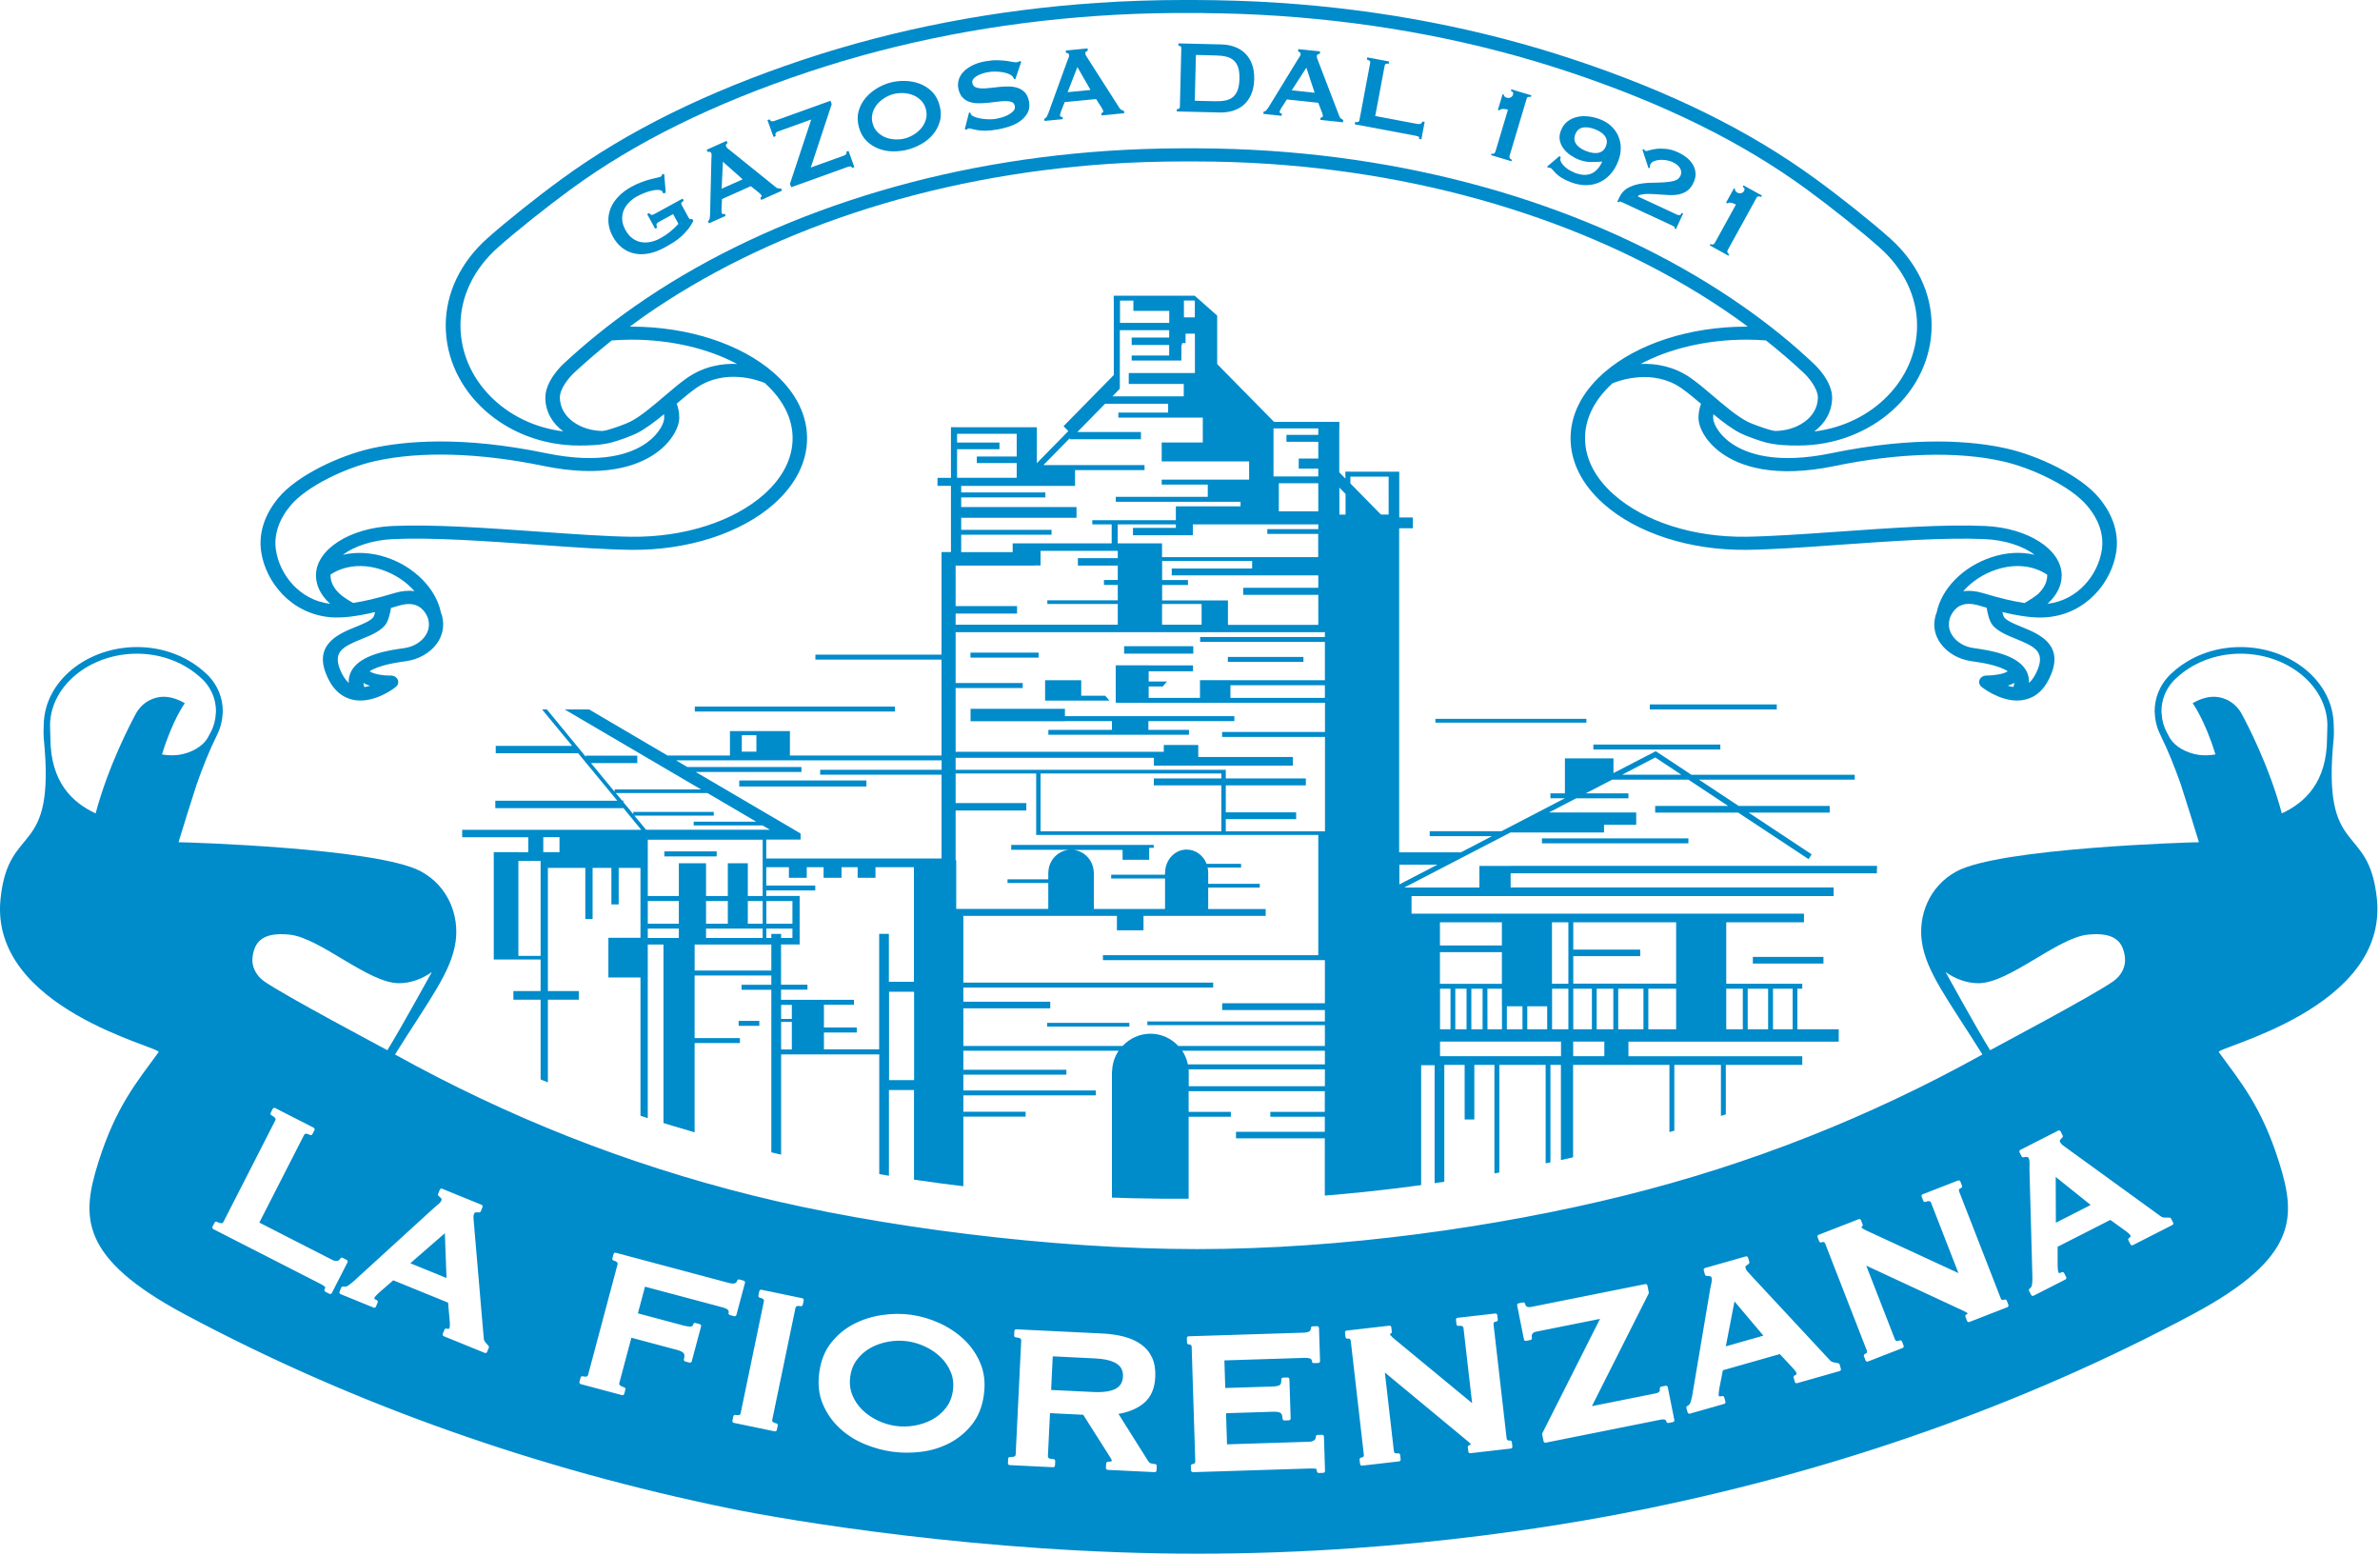 <?xml version="1.0" encoding="UTF-8" standalone="no"?><!DOCTYPE svg PUBLIC "-//W3C//DTD SVG 1.1//EN" "http://www.w3.org/Graphics/SVG/1.1/DTD/svg11.dtd"><svg width="100%" height="100%" viewBox="0 0 3442 2250" version="1.1" xmlns="http://www.w3.org/2000/svg" xmlns:xlink="http://www.w3.org/1999/xlink" xml:space="preserve" xmlns:serif="http://www.serif.com/" style="fill-rule:evenodd;clip-rule:evenodd;stroke-linejoin:round;stroke-miterlimit:2;"><g><path d="M1731.36,2246.4c-309.875,0 -594.433,-48.729 -676.595,-65.583c-273.817,-56.113 -541.138,-148.725 -787.85,-280.742c-153.055,-81.896 -149.259,-141.362 -124.717,-219.437c25.442,-80.992 55.975,-116.484 87.183,-159.446c5.059,-7.192 -244.929,-62.125 -228.612,-221.538c11.566,-113.008 80.133,-56.271 62.537,-231.891c-0.675,-6.813 -0.137,-16.088 -0.016,-21.142c1.645,-62.283 62.783,-111.1 135.02,-111.1c39.784,0 75.409,15.025 100.28,38.775c1.141,1.129 2.287,2.138 3.412,3.283c12.504,13.396 20.213,31.063 20.213,50.784c-0,1.25 -0.121,2.396 -0.246,3.646c-0.638,11.379 -3.55,21.975 -8.588,31.462l0.121,0c-10.479,20.971 -20.471,46.229 -28.925,70.1c-1.887,5.296 -25.008,78.942 -26.392,84.117c12.625,0.125 287.913,8.375 350.367,42.062c40.925,22.063 55.475,65.304 50.4,101.421c-6.217,44.146 -37.654,83.475 -87.671,163.425c162.942,90.321 334.246,158.425 518.367,204.113c182.579,45.325 431.871,77.258 641.712,77.258c209.842,-0 434.734,-31.933 617.313,-77.258c184.121,-45.688 355.425,-113.792 518.367,-204.113c-50.021,-79.95 -81.455,-119.279 -87.655,-163.425c-5.091,-36.117 9.455,-79.358 50.38,-101.421c62.454,-33.687 337.745,-41.937 350.387,-42.062c-1.404,-5.175 -24.504,-78.821 -26.413,-84.117c-8.45,-23.871 -18.425,-49.129 -28.92,-70.1l0.137,0c-5.058,-9.487 -7.967,-20.083 -8.592,-31.462c-0.12,-1.25 -0.258,-2.396 -0.258,-3.646c0,-19.721 7.708,-37.388 20.213,-50.784c1.141,-1.145 2.266,-2.154 3.412,-3.283c24.888,-23.75 60.496,-38.775 100.275,-38.775c72.258,0 133.379,48.817 135.021,111.1c0.142,5.054 0.658,14.329 -0.017,21.142c-17.596,175.621 50.988,118.883 62.542,231.891c16.312,159.413 -233.654,214.346 -228.617,221.538c31.213,42.962 61.746,78.454 87.204,159.446c24.525,78.075 28.334,137.541 -124.733,219.437c-246.712,132.017 -514.037,224.629 -787.854,280.742c-85.296,17.496 -336.479,65.583 -652.192,65.583Zm165.979,-278.079c0.046,1.433 1.242,2.562 2.68,2.517l6.545,-0.209c1.434,-0.046 2.559,-1.246 2.517,-2.679l-1.512,-48.004c-0.046,-1.433 -1.246,-2.558 -2.68,-2.513l-6.545,0.205c-1.438,0.045 -2.563,1.245 -2.517,2.679c0.054,1.8 -0.579,3.258 -1.938,4.366c-1.708,1.396 -4.766,1.984 -9.091,2.117l-165.829,5.225c-1.434,0.046 -2.559,1.246 -2.517,2.679l0.208,6.546c0.046,1.433 1.246,2.563 2.679,2.517c1.084,-0.034 2.063,0.287 2.934,0.958c0.796,0.608 1.1,1.596 1.137,2.867l5.205,165.1c0.037,1.266 -0.2,2.271 -0.959,2.929c-0.829,0.725 -1.783,1.108 -2.866,1.142c-1.434,0.045 -2.563,1.245 -2.517,2.679l0.208,6.546c0.046,1.437 1.242,2.562 2.679,2.516l169.463,-5.337c3.417,-0.109 6.217,0.021 8.396,0.408c0.504,0.088 0.829,0.429 1.045,0.938c0.296,0.695 0.43,1.583 0.463,2.658c0.046,1.433 1.246,2.558 2.679,2.517l6.546,-0.209c1.433,-0.046 2.562,-1.246 2.517,-2.679l-1.571,-49.821c-0.046,-1.433 -1.246,-2.562 -2.679,-2.516l-6.546,0.208c-1.434,0.046 -2.563,1.242 -2.517,2.679c0.063,2.025 -0.679,3.658 -2.246,4.892c-1.854,1.462 -4.304,2.179 -7.304,2.271l-118.862,3.745l-1.421,-44.987l68.679,-2.167c4.275,-0.133 7.625,0.375 10.017,1.692c0.879,0.479 1.5,1.333 1.966,2.475c0.63,1.533 0.95,3.512 1.025,5.929c0.046,1.433 1.246,2.563 2.679,2.517l6.546,-0.209c1.434,-0.041 2.563,-1.241 2.517,-2.679l-1.788,-56.729c-0.045,-1.433 -1.245,-2.562 -2.679,-2.517l-6.546,0.209c-1.433,0.046 -2.562,1.241 -2.516,2.679c0.075,2.4 -0.113,4.358 -0.642,5.862c-0.367,1.05 -0.883,1.834 -1.666,2.259c-2.355,1.271 -5.717,1.908 -10.059,2.046l-68.679,2.162l-1.258,-39.9l115.229,-3.629c4.408,-0.138 7.546,0.192 9.367,1.292c1.329,0.8 1.97,2.07 2.025,3.758Zm-1663.04,-877.575c7.325,1.392 15.412,1.65 23.621,0.767c18.95,-2.784 34.483,-12.13 41.929,-23.75l4.679,-8.721c4.554,-8.342 7.067,-17.546 7.583,-27.396c0,-0.646 0,-1.271 0.121,-1.775c0.125,-0.504 0.125,-1.008 0.125,-1.508c0,-16.438 -6.183,-32.088 -17.546,-44.217c-0.504,-0.625 -1.141,-1.267 -1.904,-1.892l-1.129,-1.008c-24.004,-22.983 -58.104,-36.138 -93.592,-36.138c-67.837,0 -124.283,45.725 -125.808,102.067c-0.121,4.55 0.504,15.009 0.504,19.442c0,64.45 32.092,93.987 65.434,109.396c18.441,-69.475 51.662,-132.121 57.725,-143.238c7.687,-15.029 23.241,-25.383 41.287,-25.383c15.171,-0 29.946,9.346 29.946,9.346c-0,-0 -17.683,23.904 -32.975,74.008Zm1083.34,810.179c-13.446,-1.862 -27.421,-1.742 -41.917,0.363c-14.533,2.112 -28.121,6.416 -40.767,12.912c-12.716,6.538 -23.637,15.517 -32.758,26.946c-9.158,11.479 -14.95,25.75 -17.313,42.837c-2.366,17.088 -0.67,32.396 5.03,45.93c5.675,13.475 13.745,25.083 24.212,34.825c10.421,9.704 22.371,17.362 35.858,22.983c13.413,5.592 26.834,9.308 40.263,11.167c13.429,1.858 27.354,1.925 41.779,0.187c14.504,-1.746 28.092,-5.875 40.754,-12.383c12.717,-6.534 23.638,-15.513 32.759,-26.942c9.158,-11.479 14.95,-25.75 17.312,-42.837c2.367,-17.088 0.667,-32.396 -5.029,-45.93c-5.675,-13.479 -13.746,-25.083 -24.212,-34.829c-10.405,-9.683 -22.313,-17.516 -35.725,-23.496c-13.38,-5.962 -26.796,-9.87 -40.246,-11.733Zm-5.3,38.304c8.871,1.229 17.55,3.859 26.033,7.892c8.467,4.017 15.888,9.137 22.267,15.362c6.321,6.167 11.146,13.363 14.479,21.584c3.304,8.154 4.271,17.037 2.942,26.646c-1.33,9.612 -4.675,17.9 -10.067,24.845c-5.442,7.013 -12.038,12.625 -19.796,16.846c-7.829,4.259 -16.367,7.167 -25.604,8.738c-9.258,1.575 -18.325,1.75 -27.196,0.525c-8.871,-1.229 -17.55,-3.863 -26.033,-7.892c-8.467,-4.017 -15.888,-9.137 -22.267,-15.362c-6.321,-6.167 -11.15,-13.363 -14.479,-21.588c-3.304,-8.15 -4.271,-17.033 -2.942,-26.646c1.329,-9.608 4.675,-17.896 10.067,-24.846c5.437,-7.008 12.037,-12.62 19.796,-16.841c7.829,-4.259 16.366,-7.167 25.604,-8.738c9.258,-1.575 18.325,-1.75 27.196,-0.525Zm-815.796,-79.154c-1.25,-0.3 -2.525,0.358 -3.013,1.546l-2.47,6.067c-0.542,1.329 0.095,2.845 1.425,3.387l47.845,19.496c1.33,0.542 2.846,-0.096 3.388,-1.425l2.471,-6.063c0.541,-1.329 -0.096,-2.845 -1.425,-3.387c-1.346,-0.55 -2.375,-1.108 -3.055,-1.75c-0.387,-0.363 -0.591,-0.738 -0.412,-1.179c0.742,-1.817 3.071,-4.359 6.812,-7.775l20.646,-17.909l79.263,32.305l2.504,28.55c0.292,3.8 0.112,6.695 -0.692,8.67c-0.166,0.413 -0.55,0.559 -1.05,0.596c-1.112,0.088 -1.983,0.075 -2.6,-0.175c-1.329,-0.541 -2.846,0.096 -3.387,1.425l-2.471,6.063c-0.542,1.329 0.096,2.846 1.425,3.387l59.3,24.171c1.329,0.542 2.846,-0.1 3.387,-1.429l2.471,-6.063c0.384,-0.945 0.184,-2.025 -0.516,-2.766c-1.946,-2.059 -3.621,-4.004 -5.021,-5.838c-1.154,-1.512 -1.729,-3.446 -1.821,-5.771c-0,-0.041 -0.004,-0.079 -0.008,-0.12l-14.192,-165.692c-0.004,-0.017 -0.004,-0.038 -0.008,-0.054c-0.371,-3.475 -0.588,-6.242 -0.638,-8.309c-0.046,-1.737 0.225,-3.345 0.825,-4.825c0.542,-1.329 1.125,-2.233 2.142,-2.312c1.729,-0.133 3.391,-0.113 4.991,0.062c1.155,0.125 2.25,-0.529 2.688,-1.604l2.475,-6.062c0.542,-1.329 -0.1,-2.846 -1.429,-3.388l-56.938,-23.208c-1.329,-0.542 -2.846,0.096 -3.387,1.425l-2.475,6.067c-0.45,1.104 -0.088,2.37 0.875,3.075c1.417,1.041 2.658,2.237 3.716,3.587c0.659,0.838 0.576,1.875 0.076,3.096c-0.609,1.5 -1.896,3.033 -3.767,4.675c-2.225,1.95 -4.708,4.058 -7.45,6.317c-0.034,0.029 -0.067,0.058 -0.096,0.087l-115.729,105.642c-2.754,2.412 -5.425,4.483 -8.025,6.204c-2.058,1.367 -4.275,1.771 -6.65,1.204Zm149.212,-12.3l-52.333,-21.329l49.925,-43.421l2.408,64.75Zm417.871,197.933c-1.404,-0.291 -2.783,0.613 -3.075,2.017l-1.329,6.413c-0.292,1.404 0.608,2.783 2.017,3.075l59.133,12.279c1.408,0.291 2.783,-0.613 3.075,-2.017l1.329,-6.412c0.292,-1.405 -0.608,-2.784 -2.016,-3.075c-4.246,-0.88 -6.525,-2.321 -5.913,-5.263l33.583,-161.729c0.613,-2.942 3.271,-3.358 7.521,-2.475c1.404,0.292 2.779,-0.613 3.071,-2.017l1.333,-6.412c0.292,-1.404 -0.612,-2.779 -2.016,-3.071l-59.134,-12.279c-1.408,-0.292 -2.783,0.608 -3.075,2.016l-1.329,6.409c-0.296,1.408 0.609,2.783 2.013,3.075c4.25,0.883 6.525,2.321 5.916,5.262l-33.583,161.734c-0.612,2.941 -3.271,3.354 -7.521,2.47Zm-681.804,-627.066c29.392,20.775 172.413,96.366 178.354,99.771c18.046,-28.788 64.409,-113.046 64.409,-113.046c-14.03,9.991 -30.567,16.175 -47.609,16.175c-44.321,-0 -114.066,-65.671 -158.146,-70.221c-41.787,-4.325 -50.9,12.871 -53.55,32.071c-1.887,13.516 4.746,26.908 16.542,35.25Zm87.617,445.512c-0.654,1.275 -0.146,2.842 1.129,3.496l5.833,2.979c1.279,0.654 2.842,0.146 3.496,-1.133l22.679,-44.388c0.654,-1.275 0.15,-2.841 -1.129,-3.495l-5.833,-2.98c-1.279,-0.654 -2.842,-0.145 -3.496,1.134c-0.925,1.804 -2.363,2.875 -4.329,3.2c-2.334,0.383 -4.821,-0.171 -7.496,-1.538l-105.25,-53.779l64.704,-126.637c1.404,-2.746 4.283,-2.246 8.554,-0.063c1.279,0.654 2.846,0.146 3.496,-1.133l2.983,-5.829c0.65,-1.28 0.146,-2.846 -1.133,-3.5l-55.729,-28.471c-1.275,-0.654 -2.842,-0.15 -3.496,1.129l-2.979,5.833c-0.654,1.279 -0.146,2.842 1.133,3.496c2.229,1.142 3.904,2.288 4.967,3.508c1.058,1.209 1.321,2.467 0.642,3.792l-75.159,147.096c-0.679,1.329 -1.85,1.854 -3.45,1.704c-1.612,-0.146 -3.521,-0.829 -5.754,-1.971c-1.279,-0.654 -2.842,-0.146 -3.496,1.134l-2.979,5.829c-0.654,1.279 -0.146,2.846 1.129,3.5l154.221,78.8c3.046,1.554 5.438,3.016 7.158,4.408c0.396,0.321 0.517,0.779 0.463,1.329c-0.079,0.75 -0.392,1.592 -0.879,2.55Zm2465.89,-1.029c-1.041,0.75 -1.383,2.146 -0.8,3.288l2.971,5.837c0.654,1.279 2.217,1.788 3.496,1.133l46.037,-23.445c1.28,-0.65 1.792,-2.217 1.138,-3.496l-2.971,-5.834c-0.65,-1.279 -2.217,-1.787 -3.496,-1.137c-1.291,0.658 -2.391,1.071 -3.321,1.167c-0.529,0.054 -0.941,-0.034 -1.158,-0.459c-0.892,-1.75 -1.296,-5.175 -1.429,-10.237l-0.05,-27.334l76.271,-38.845l23.237,16.779c3.067,2.262 5.142,4.291 6.109,6.191c0.2,0.396 0.062,0.784 -0.234,1.184c-0.666,0.9 -1.246,1.55 -1.837,1.85c-1.279,0.654 -1.788,2.216 -1.138,3.496l2.975,5.837c0.65,1.279 2.217,1.788 3.496,1.138l57.058,-29.063c1.28,-0.65 1.788,-2.217 1.138,-3.496l-2.971,-5.837c-0.462,-0.909 -1.417,-1.459 -2.433,-1.417c-2.829,0.129 -5.396,0.121 -7.7,-0.017c-1.896,-0.116 -3.738,-0.945 -5.554,-2.395c-0.034,-0.025 -0.063,-0.05 -0.096,-0.075l-134.642,-97.609c-0.017,-0.012 -0.029,-0.021 -0.046,-0.033c-2.871,-1.988 -5.104,-3.633 -6.704,-4.946c-1.342,-1.104 -2.383,-2.358 -3.108,-3.779c-0.65,-1.279 -0.959,-2.313 -0.35,-3.133c1.029,-1.396 2.133,-2.642 3.312,-3.738c0.85,-0.792 1.071,-2.046 0.546,-3.083l-2.975,-5.834c-0.65,-1.279 -2.217,-1.787 -3.496,-1.137l-54.791,27.904c-1.28,0.654 -1.788,2.217 -1.134,3.496l2.971,5.837c0.542,1.063 1.738,1.621 2.9,1.355c1.713,-0.396 3.429,-0.555 5.146,-0.471c1.062,0.05 1.792,0.791 2.387,1.966c0.738,1.442 1.055,3.421 1.071,5.909c0.025,2.958 -0.004,6.216 -0.087,9.766l-0,0.13l4.254,156.637c0.025,3.663 -0.158,7.038 -0.554,10.129c-0.313,2.45 -1.459,4.392 -3.438,5.821Zm88.267,-120.933l-50.358,25.646l-0.209,-66.167l50.567,40.521Zm-709.625,164.683l-83.396,165.292c-0.262,0.516 -0.342,1.108 -0.229,1.679l2,9.987c0.283,1.409 1.654,2.321 3.058,2.042l166.25,-33.287c4.721,-0.946 7.646,-0.467 8.288,2.737c0.283,1.408 1.65,2.321 3.058,2.038l6.421,-1.284c1.408,-0.283 2.321,-1.65 2.042,-3.058l-9.505,-47.45c-0.279,-1.408 -1.65,-2.321 -3.058,-2.038l-6.421,1.288c-1.408,0.279 -2.321,1.65 -2.037,3.058c0.279,1.396 0.225,2.592 -0.317,3.571c-0.929,1.675 -3.025,2.608 -6.062,3.217l-91.805,18.383l82.046,-162.792c0.259,-0.52 0.342,-1.112 0.225,-1.683l-2,-9.987c-0.279,-1.409 -1.65,-2.321 -3.058,-2.038l-164.463,32.929c-3.316,0.663 -5.825,0.567 -7.466,-0.758c-0.992,-0.796 -1.575,-2.029 -1.892,-3.621c-0.283,-1.408 -1.654,-2.321 -3.058,-2.042l-6.425,1.288c-1.404,0.283 -2.317,1.65 -2.038,3.058l9.859,49.234c0.283,1.408 1.65,2.32 3.058,2.037l6.421,-1.287c1.408,-0.28 2.321,-1.65 2.037,-3.059c-0.496,-2.479 -0.341,-4.491 0.742,-6c1.129,-1.575 3.146,-2.516 5.925,-3.071l91.8,-18.383Zm378.167,-133.096c0.045,-0.025 0.108,-0.058 0.154,-0.075c1.337,-0.521 2,-2.029 1.479,-3.366l-2.375,-6.1c-0.521,-1.338 -2.029,-2 -3.367,-1.48l-57.975,22.575c-1.337,0.521 -2,2.03 -1.479,3.367l2.375,6.104c0.521,1.338 2.029,1.996 3.367,1.475c1.391,-0.541 2.55,-0.758 3.5,-0.371c0.891,0.367 1.471,1.255 1.954,2.488l59.937,153.925c0.484,1.233 0.659,2.279 0.246,3.15c-0.437,0.929 -1.441,1.554 -2.829,2.096c-1.337,0.521 -2,2.025 -1.479,3.362l2.375,6.104c0.521,1.338 2.029,2 3.367,1.48l50.175,-19.542c1.337,-0.521 2,-2.025 1.479,-3.363l-2.375,-6.104c-0.521,-1.337 -2.029,-2 -3.367,-1.479c-2.208,0.863 -3.942,1.183 -5.229,0.488c-0.717,-0.388 -1.204,-1.109 -1.579,-2.075l-41.488,-106.538l139.529,64.825c0.017,0.008 0.034,0.013 0.05,0.021c2.338,1.029 4.167,1.975 5.48,2.854c0.816,0.55 1.425,0.938 1.604,1.396c0.1,0.254 -0.021,0.446 -0.25,0.621c-0.375,0.291 -0.879,0.546 -1.488,0.783c-1.337,0.521 -2,2.025 -1.479,3.363l2.375,6.104c0.521,1.337 2.029,2 3.367,1.479l54.921,-21.388c1.337,-0.52 2,-2.029 1.479,-3.366l-2.375,-6.104c-0.521,-1.338 -2.029,-2 -3.367,-1.48c-1.387,0.542 -2.55,0.763 -3.5,0.371c-0.892,-0.362 -1.471,-1.25 -1.95,-2.483l-59.942,-153.925c-0.483,-1.233 -0.654,-2.279 -0.245,-3.15c0.441,-0.929 1.441,-1.554 2.833,-2.096c1.337,-0.521 2,-2.029 1.479,-3.367l-2.379,-6.1c-0.521,-1.337 -2.025,-2 -3.363,-1.479l-51.195,19.938c-1.338,0.521 -2,2.025 -1.48,3.362l2.375,6.104c0.521,1.338 2.03,2 3.367,1.48c4.042,-1.575 6.738,-1.609 7.825,1.191l39.646,101.809l-130.796,-60.442c-0.017,-0.004 -0.029,-0.013 -0.046,-0.017c-3.533,-1.554 -6.133,-2.929 -7.783,-4.158c-0.663,-0.492 -1.158,-0.854 -1.317,-1.258c-0.137,-0.355 -0.216,-0.821 -0.241,-1.009Zm-681.705,154.617c0.054,-0.017 0.121,-0.029 0.171,-0.033c1.425,-0.167 2.45,-1.455 2.283,-2.88l-0.745,-6.508c-0.163,-1.425 -1.45,-2.446 -2.88,-2.283l-61.808,7.096c-1.425,0.166 -2.45,1.454 -2.287,2.879l0.75,6.508c0.162,1.425 1.45,2.45 2.879,2.283c1.479,-0.17 2.658,-0.083 3.479,0.534c0.771,0.579 1.104,1.583 1.254,2.9l18.846,164.104c0.154,1.317 0.054,2.371 -0.562,3.108c-0.663,0.788 -1.788,1.138 -3.271,1.309c-1.425,0.162 -2.45,1.454 -2.288,2.879l0.75,6.504c0.163,1.429 1.45,2.45 2.875,2.287l53.5,-6.145c1.425,-0.163 2.446,-1.45 2.284,-2.875l-0.746,-6.509c-0.167,-1.425 -1.454,-2.45 -2.879,-2.283c-2.359,0.267 -4.113,0.137 -5.184,-0.858c-0.596,-0.559 -0.879,-1.384 -1,-2.409l-13.042,-113.583l118.467,98.158c0.017,0.013 0.029,0.025 0.042,0.034c2,1.587 3.529,2.97 4.575,4.154c0.65,0.741 1.142,1.266 1.2,1.758c0.029,0.267 -0.138,0.425 -0.4,0.538c-0.442,0.187 -0.992,0.3 -1.642,0.375c-1.425,0.166 -2.45,1.454 -2.283,2.879l0.746,6.508c0.162,1.425 1.45,2.446 2.879,2.283l58.554,-6.725c1.429,-0.162 2.45,-1.45 2.287,-2.879l-0.745,-6.504c-0.167,-1.425 -1.455,-2.45 -2.88,-2.287c-1.483,0.17 -2.658,0.087 -3.483,-0.53c-0.771,-0.579 -1.104,-1.583 -1.254,-2.9l-18.846,-164.104c-0.15,-1.316 -0.054,-2.375 0.567,-3.112c0.658,-0.788 1.787,-1.134 3.266,-1.304c1.43,-0.167 2.45,-1.455 2.288,-2.88l-0.746,-6.508c-0.167,-1.425 -1.454,-2.446 -2.879,-2.283l-54.583,6.266c-1.425,0.163 -2.446,1.455 -2.284,2.88l0.746,6.504c0.167,1.429 1.454,2.45 2.879,2.287c4.313,-0.496 6.925,0.159 7.267,3.142l12.467,108.542l-111.142,-91.7c-0.013,-0.013 -0.025,-0.021 -0.038,-0.03c-3.02,-2.4 -5.187,-4.391 -6.47,-6.004c-0.513,-0.641 -0.905,-1.116 -0.955,-1.55c-0.041,-0.375 0,-0.85 0.021,-1.033Zm1193.58,-837.65c-15.292,-50.104 -32.975,-74.008 -32.975,-74.008c-0,-0 14.771,-9.346 29.946,-9.346c18.062,-0 33.595,10.354 41.304,25.383c6.062,11.117 39.279,73.763 57.708,143.238c33.358,-15.409 65.433,-44.946 65.433,-109.396c0,-4.434 0.642,-14.892 0.5,-19.442c-1.504,-56.342 -57.966,-102.067 -125.787,-102.067c-35.504,0 -69.609,13.155 -93.596,36.138l-1.142,1.008c-0.762,0.625 -1.387,1.267 -1.887,1.892c-11.379,12.129 -17.563,27.779 -17.563,44.217c0,0.5 0,1.004 0.121,1.508c0.121,0.504 0.121,1.129 0.121,1.775c0.521,9.85 3.05,19.054 7.588,27.396l4.674,8.721c7.446,11.62 22.984,20.966 41.93,23.75c8.212,0.883 16.3,0.625 23.625,-0.767Zm-1610,837.233l-124.288,-6.046c-1.433,-0.066 -2.65,1.038 -2.721,2.471l-0.316,6.542c-0.071,1.433 1.033,2.654 2.466,2.721c2.396,0.116 4.305,0.466 5.713,1.129c1.408,0.667 2.112,1.717 2.042,3.204l-8.025,164.988c-0.071,1.487 -0.875,2.466 -2.342,2.987c-1.463,0.525 -3.4,0.688 -5.792,0.571c-1.433,-0.071 -2.654,1.037 -2.725,2.471l-0.316,6.541c-0.071,1.434 1.037,2.65 2.47,2.721l62.871,3.059c1.434,0.07 2.65,-1.038 2.721,-2.471l0.317,-6.542c0.071,-1.433 -1.034,-2.65 -2.471,-2.721c-3.388,-0.166 -5.75,-0.558 -7.004,-1.516c-0.85,-0.655 -1.167,-1.617 -1.109,-2.834l3.021,-62.091l48.025,2.337l36.496,57.496c0.008,0.012 0.013,0.021 0.021,0.033c1.762,2.688 3.079,4.821 3.946,6.4c0.608,1.104 0.975,2.046 0.933,2.871c-0.004,0.079 -0.104,0.088 -0.179,0.142c-0.196,0.137 -0.429,0.258 -0.7,0.366c-1.3,0.525 -2.829,0.717 -4.588,0.63c-1.433,-0.071 -2.654,1.037 -2.72,2.47l-0.321,6.542c-0.071,1.433 1.037,2.65 2.471,2.721l67.958,3.304c1.433,0.071 2.65,-1.033 2.721,-2.471l0.316,-6.537c0.071,-1.438 -1.033,-2.654 -2.466,-2.725c-1.775,-0.084 -3.709,-0.409 -5.796,-0.954c-1.692,-0.442 -3.071,-1.663 -4.242,-3.521l-42.854,-68.034c14.846,-2.483 26.938,-7.57 36.308,-15.191c10.392,-8.45 16.096,-21.054 16.913,-37.904c0.529,-10.884 -0.958,-20.15 -4.396,-27.8c-3.471,-7.742 -8.675,-14.155 -15.612,-19.238c-6.805,-4.987 -15.042,-8.8 -24.73,-11.408c-9.512,-2.563 -20.183,-4.138 -32.016,-4.713Zm-13.584,84.579l-60.275,-2.933l2.363,-48.592l60.275,2.93c8.487,0.412 15.533,1.395 21.129,2.966c5.359,1.504 9.579,3.429 12.629,5.842c2.875,2.271 4.905,4.858 6.042,7.792c1.167,3.012 1.654,6.266 1.483,9.762c-0.166,3.496 -0.97,6.688 -2.425,9.571c-1.416,2.812 -3.687,5.187 -6.77,7.171c-3.267,2.104 -7.655,3.612 -13.134,4.587c-5.721,1.025 -12.829,1.317 -21.316,0.904Zm-526.755,-114.433c-0.366,1.388 0.455,2.808 1.842,3.179l6.329,1.688c1.388,0.371 2.813,-0.454 3.179,-1.842l12.379,-46.404c0.371,-1.388 -0.454,-2.808 -1.841,-3.179l-6.329,-1.688c-1.384,-0.371 -2.809,0.454 -3.18,1.842c-0.462,1.737 -1.491,2.954 -3.112,3.621c-2.038,0.846 -5.138,0.525 -9.317,-0.588l-163.116,-43.512c-1.388,-0.367 -2.813,0.454 -3.184,1.841l-1.687,6.33c-0.367,1.387 0.454,2.812 1.841,3.179c4.196,1.121 6.388,2.683 5.613,5.587l-42.571,159.6c-0.775,2.904 -3.454,3.167 -7.65,2.05c-1.383,-0.371 -2.808,0.454 -3.179,1.842l-1.688,6.329c-0.37,1.383 0.455,2.808 1.842,3.179l59.763,15.942c1.387,0.371 2.812,-0.454 3.179,-1.842l1.687,-6.329c0.371,-1.387 -0.454,-2.808 -1.837,-3.179c-2.571,-0.688 -4.6,-1.654 -6.042,-2.992c-0.921,-0.854 -1.279,-1.833 -0.979,-2.971l17.525,-65.687l66.392,17.708c4.129,1.104 7.187,2.554 9.104,4.504c0.7,0.713 1.05,1.709 1.171,2.938c0.158,1.646 -0.105,3.633 -0.73,5.971c-0.37,1.387 0.455,2.812 1.842,3.183l6.329,1.688c1.388,0.37 2.809,-0.455 3.179,-1.842l13.505,-50.625c0.37,-1.383 -0.455,-2.808 -1.842,-3.179l-6.329,-1.688c-1.384,-0.371 -2.809,0.454 -3.179,1.842c-0.538,2.008 -1.542,3.225 -3.271,3.375c-2.604,0.233 -6.063,-0.271 -10.375,-1.421l-66.392,-17.708l10.288,-38.571l111.387,29.712c4.263,1.138 7.171,2.355 8.6,3.934c1.042,1.15 1.292,2.554 0.854,4.183Zm1386.65,134.621c-1.166,0.533 -1.767,1.837 -1.417,3.071l1.788,6.3c0.396,1.379 1.833,2.183 3.212,1.791l49.696,-14.129c1.384,-0.391 2.184,-1.829 1.792,-3.208l-1.792,-6.3c-0.391,-1.379 -1.829,-2.183 -3.212,-1.788c-1.396,0.396 -2.55,0.588 -3.484,0.505c-0.525,-0.05 -0.916,-0.217 -1.05,-0.675c-0.533,-1.888 -0.27,-5.325 0.575,-10.321l5.226,-26.829l82.333,-23.405l19.562,20.95c2.571,2.813 4.217,5.2 4.8,7.25c0.121,0.43 -0.091,0.784 -0.458,1.117c-0.825,0.754 -1.521,1.283 -2.158,1.467c-1.384,0.391 -2.184,1.829 -1.792,3.208l1.792,6.3c0.391,1.379 1.829,2.183 3.208,1.788l61.596,-17.505c1.383,-0.395 2.183,-1.833 1.791,-3.212l-1.791,-6.3c-0.279,-0.979 -1.104,-1.708 -2.113,-1.858c-2.8,-0.421 -5.316,-0.921 -7.55,-1.505c-1.841,-0.479 -3.483,-1.65 -4.991,-3.425c-0.025,-0.029 -0.05,-0.058 -0.079,-0.087l-113.28,-121.75c-0.012,-0.013 -0.025,-0.029 -0.037,-0.042c-2.433,-2.504 -4.313,-4.554 -5.625,-6.146c-1.104,-1.341 -1.888,-2.775 -2.321,-4.308c-0.392,-1.383 -0.492,-2.454 0.263,-3.142c1.275,-1.17 2.6,-2.179 3.966,-3.029c0.988,-0.612 1.446,-1.804 1.129,-2.916l-1.787,-6.3c-0.396,-1.384 -1.834,-2.184 -3.213,-1.792l-59.145,16.812c-1.38,0.392 -2.184,1.83 -1.788,3.209l1.788,6.3c0.329,1.15 1.391,1.925 2.583,1.887c1.758,-0.054 3.471,0.121 5.142,0.534c1.029,0.254 1.604,1.125 1.966,2.391c0.442,1.559 0.371,3.559 -0.091,6.004c-0.546,2.909 -1.205,6.096 -1.971,9.567c-0.009,0.042 -0.017,0.083 -0.025,0.125l-26.046,154.517c-0.679,3.596 -1.508,6.875 -2.496,9.829c-0.779,2.346 -2.275,4.033 -4.496,5.05Zm109.938,-101.638l-54.359,15.455l12.563,-64.963l41.796,49.508Zm506.225,-512.466c11.796,-8.342 18.446,-21.734 16.537,-35.25c-2.65,-19.2 -11.758,-36.396 -53.55,-32.071c-44.075,4.55 -113.821,70.221 -158.125,70.221c-17.058,-0 -33.6,-6.184 -47.629,-16.175c0,-0 46.367,84.258 64.429,113.046c5.925,-3.405 148.946,-78.996 178.338,-99.771Z" style="fill:#008bcb;"/><path d="M3039.7,795.092c-5.329,35.237 -33.8,72.625 -78.679,77.929c0.416,-0.379 0.837,-0.758 1.258,-1.138c12.625,-11.745 19.358,-25.637 19.358,-40.037c0,-37.388 -48.67,-68.583 -110.658,-71.363c-58.625,-2.654 -136.746,2.905 -212.2,8.209c-50.213,3.537 -97.617,6.821 -133.521,7.329c-76.154,1.008 -147.541,-21.979 -191.583,-61.258c-27.067,-24 -41.375,-52.167 -41.375,-81.217c-0,-27.913 13.325,-55.067 38.571,-78.308l1.262,-1.138c9.396,-3.787 57.784,-21.596 99.296,6.946c8.417,5.812 18.233,14.021 28.613,22.737c-2.384,6.442 -3.646,13.263 -3.646,20.334c-0,13.516 10.237,34.483 33.379,51.029c25.946,18.567 75.317,36.879 163.812,18.567c91.446,-18.946 177.559,-21.471 242.496,-6.821c41.654,9.346 98.875,35.996 122.579,64.541c17.109,20.209 24.263,42.188 21.038,63.659m-157.784,109c7.713,8.966 20.759,14.4 33.521,19.579c26.788,10.862 41.375,18.187 31.975,43.067c-3.504,9.22 -7.854,16.041 -13.041,20.591c0.279,-6.191 -0.984,-12.129 -3.925,-17.558c-13.184,-23.871 -54.7,-29.683 -74.755,-32.588l-2.245,-0.379c-11.78,-1.641 -22.58,-7.829 -28.892,-16.546c-3.925,-5.304 -7.996,-13.891 -5.05,-24.879l-0.138,0c0.138,-0.379 3.646,-13.641 15.146,-19.454c7.154,-3.662 16.271,-3.787 27.35,-0.504c3.925,1.137 7.571,2.275 11.359,3.283c1.12,7.834 3.787,19.579 8.695,25.388m29.875,89.171c-2.666,-0.38 -5.47,-1.009 -8.137,-1.892c3.367,-1.013 6.592,-2.4 9.537,-4.042c-0.137,1.892 -0.7,3.913 -1.4,5.934m-24.545,-169.755c26.929,-8.841 53.296,-6.062 73.354,7.325c-0,0.38 0.137,0.759 0.137,1.138c0,9.475 -4.629,18.696 -13.325,26.904c-3.646,3.283 -12.62,9.096 -19.354,13.008c-16.267,-2.4 -36.042,-7.07 -59.746,-14.27c-10.516,-3.159 -20.196,-4.042 -29.033,-2.78c11.925,-13.766 28.754,-25.008 47.967,-31.325m-361.567,-332.433c9.396,-0 18.933,0.379 28.329,1.137c18.938,15.03 37.167,30.563 54.279,46.605c5.892,5.304 21.038,22.358 20.759,36.504c-0.563,29.808 -31.98,47.741 -61.85,47.741l-0.142,0c-2.383,-0.379 -4.908,-0.883 -7.154,-1.516c-8.275,-2.146 -25.667,-8.463 -32.117,-11.617c-15.146,-7.579 -32.958,-22.737 -50.35,-37.512c-11.783,-10.105 -22.862,-19.455 -32.958,-26.4c-24.263,-16.671 -50.071,-20.713 -71.671,-19.83c41.937,-22.358 95.933,-35.112 152.875,-35.112m-4.908,-48.121c-89.763,-62.775 -193.688,-114.054 -308.555,-152.325c-118.091,-39.283 -244.454,-63.658 -375.45,-72.5c-34.504,-2.275 -69.425,-3.537 -103.925,-3.662l-26.787,-0c-34.504,0.125 -69.567,1.387 -104.067,3.662c-130.996,8.842 -257.362,33.092 -375.454,72.5c-115.004,38.271 -218.933,89.55 -308.692,152.325c-36.745,25.763 -71.387,53.679 -102.383,82.6c-2.804,2.529 -27.208,25.517 -26.787,50.146c0.42,20.333 10.658,36.754 25.945,47.996c-83.87,-10.234 -148.666,-75.025 -148.666,-153.209c-0,-41.683 19.216,-81.72 54.279,-112.791c26.367,-23.367 69.842,-58.1 105.746,-84.371c93.271,-68.079 205.608,-123.529 343.616,-169.504c131.838,-43.954 272.93,-71.109 419.35,-80.959c35.625,-2.4 71.53,-3.791 107.292,-4.041l45.021,-0l-0,0.125c36.046,0.254 72.229,1.641 108.133,4.041c146.425,9.85 287.517,37.009 419.492,80.963c138.008,45.975 250.35,101.421 343.617,169.5c35.904,26.271 79.379,61.004 105.75,84.371c35.062,31.071 54.275,71.112 54.275,112.791c-0,78.184 -64.796,143.105 -148.667,153.209c15.15,-11.367 25.387,-27.663 25.808,-47.996c0.559,-24.504 -23.846,-47.492 -26.65,-50.017c-30.854,-29.304 -65.354,-57.091 -102.241,-82.854m-1607.56,48.121c56.942,-0 110.8,12.754 152.734,35.112c-21.6,-0.883 -47.405,3.159 -71.667,19.83c-10.1,6.945 -21.179,16.295 -32.958,26.4c-17.392,14.775 -35.205,30.058 -50.35,37.512c-6.313,3.154 -23.705,9.471 -31.98,11.617c-2.383,0.633 -4.766,1.137 -7.291,1.516l-0.142,0c-29.875,0 -61.15,-17.808 -61.85,-47.741c-0.421,-14.146 14.867,-31.071 20.758,-36.504c17.109,-15.913 35.342,-31.45 54.275,-46.605c9.396,-0.633 18.934,-1.137 28.471,-1.137m194.388,64.162c25.387,23.367 38.708,50.396 38.708,78.309c0,29.05 -14.304,57.216 -41.371,81.216c-44.041,39.155 -115.708,62.142 -191.583,61.259c-35.767,-0.379 -83.171,-3.792 -133.521,-7.329c-75.454,-5.305 -153.575,-10.863 -212.2,-8.209c-62.129,2.779 -110.658,34.104 -110.658,71.363c-0,14.4 6.733,28.291 19.354,40.037l1.262,1.138c-44.737,-5.304 -73.35,-42.692 -78.537,-77.929c-3.229,-21.471 4.067,-43.575 20.896,-63.913c23.704,-28.542 80.925,-55.321 122.579,-64.542c64.937,-14.525 151.05,-12.125 242.496,6.821c88.496,18.317 138.004,0 163.95,-18.566c23.004,-16.546 33.383,-37.513 33.383,-51.025c0,-6.95 -1.262,-13.896 -3.65,-20.338c10.379,-8.712 20.058,-16.925 28.471,-22.733c41.796,-28.546 89.621,-10.988 99.158,-6.946c0.284,0.504 0.842,1.008 1.263,1.387m-556.096,268.271c19.217,6.317 36.046,17.559 47.967,31.2c-8.834,-1.262 -18.513,-0.379 -29.034,2.779c-23.7,7.196 -43.475,11.871 -59.746,14.271c-6.733,-3.787 -15.708,-9.6 -19.212,-13.008c-8.838,-8.083 -13.467,-17.433 -13.467,-26.904l0,-1.138c20.059,-13.262 46.567,-16.041 73.492,-7.2m67.883,71.996c2.804,10.988 -1.121,19.704 -5.05,24.884c-6.45,8.712 -17.25,14.9 -29.033,16.545l-2.242,0.38c-20.058,2.775 -61.571,8.712 -74.754,32.583c-2.946,5.433 -4.35,11.242 -3.929,17.433c-5.188,-4.55 -9.533,-11.371 -13.042,-20.462c-9.396,-24.884 5.192,-32.209 31.979,-43.071c12.621,-5.179 25.663,-10.483 33.38,-19.579c4.908,-5.809 7.57,-17.554 8.833,-25.259c3.787,-1.012 7.433,-2.15 11.362,-3.283c10.938,-3.283 20.055,-3.158 27.067,0.379c11.783,5.684 15.429,19.196 15.429,19.45m-84.291,95.992c-2.663,0.883 -5.471,1.517 -8.134,1.896c-0.704,-2.15 -1.262,-4.042 -1.404,-5.938c2.946,1.642 6.171,3.029 9.538,4.042m2500.68,-271.558c-27.488,-33.217 -89.759,-61.763 -134.359,-71.613c-48.108,-10.737 -130.995,-18.187 -252.312,6.821c-80.363,16.671 -123.7,1.008 -146.142,-14.904c-18.512,-13.263 -25.383,-29.179 -25.383,-36.125c-0,-1.767 0.137,-3.538 0.279,-5.304c13.462,11.116 26.929,21.345 39.55,27.662c7.854,3.913 26.508,10.733 36.467,13.263c15.566,4.041 32.395,4.416 46.841,4.416c106.313,0 192.846,-77.929 192.846,-173.666c0,-46.859 -21.6,-91.7 -60.587,-126.305c-26.65,-23.745 -70.83,-58.987 -107.292,-85.508c-95.092,-69.471 -209.396,-125.929 -349.646,-172.533c-133.658,-44.463 -276.717,-72.121 -425.1,-81.975c-41.237,-2.779 -82.892,-4.042 -124.404,-4.167l-15.008,0c-41.371,0 -83.167,1.388 -124.4,4.167c-148.388,9.979 -291.442,37.512 -425.105,81.975c-140.108,46.733 -254.554,103.191 -349.504,172.533c-36.466,26.521 -80.504,61.763 -107.291,85.508c-38.992,34.605 -60.588,79.446 -60.588,126.305c0,95.737 86.533,173.666 192.846,173.666c14.583,0 31.275,-0.375 46.842,-4.416c9.958,-2.53 28.75,-9.35 36.466,-13.263c12.621,-6.317 26.088,-16.546 39.55,-27.662c0.142,1.766 0.279,3.537 0.279,5.304c0,6.946 -6.87,22.862 -25.383,36.125c-22.3,15.912 -65.779,31.575 -146.004,14.904c-121.317,-25.138 -204.204,-17.558 -252.308,-6.821c-44.6,9.979 -106.871,38.396 -134.363,71.613c-20.196,24.379 -28.75,51.283 -24.825,77.804c6.454,43.575 43.2,90.058 100.842,94.729c16.271,1.262 37.025,-1.138 63.954,-7.575c-0.983,3.787 -1.963,6.817 -2.946,7.829c-4.487,5.304 -14.583,9.346 -25.383,13.767c-23.563,9.6 -59.188,24.125 -43.2,66.437c8.137,21.471 21.037,34.354 38.429,38.521c3.929,1.013 7.854,1.392 11.783,1.392c26.367,-0 50.209,-18.696 51.192,-19.704c3.367,-2.655 4.487,-6.821 2.804,-10.484c-1.683,-3.662 -5.612,-6.062 -9.958,-5.937c-10.379,0.254 -25.104,-2.021 -30.717,-6.188c14.025,-9.096 39.133,-12.629 51.333,-14.4l2.384,-0.379c17.391,-2.525 33.521,-11.746 43.2,-24.754c8.696,-11.746 11.5,-25.767 8.133,-39.408l0.142,-0c-0.142,-0.255 -0.704,-2.65 -2.104,-6.188c-7.013,-34.483 -38.713,-66.437 -79.242,-79.7c-21.6,-7.071 -43.058,-8.083 -62.554,-3.537c16.55,-12.505 42.916,-21.346 72.512,-22.734c57.363,-2.654 134.779,2.904 209.675,8.209c50.488,3.537 98.313,6.95 134.779,7.325c81.625,0.887 158.767,-23.996 206.73,-66.563c31.137,-27.783 47.687,-60.5 47.687,-94.729c0,-32.963 -15.429,-64.667 -44.742,-91.571c-0.42,-0.504 -0.979,-0.883 -1.4,-1.262c-0.704,-0.759 -1.404,-1.388 -2.245,-2.021c-47.684,-41.679 -124.121,-66.563 -205.75,-66.563l-2.242,0c6.592,-4.8 13.183,-9.6 19.775,-14.4c88.079,-61.633 190.042,-111.904 303.083,-149.541c116.267,-38.65 240.671,-62.65 369.7,-71.363c36.188,-2.4 73.071,-3.537 109.117,-3.537l13.462,-0c36.188,-0 72.934,1.137 109.117,3.537c129.171,8.713 253.575,32.713 369.7,71.363c113.046,37.637 215.008,87.908 303.083,149.541c6.734,4.675 13.325,9.475 19.775,14.4l-2.104,0c-81.625,0 -157.921,24.759 -205.608,66.438c-0.979,0.633 -1.821,1.387 -2.521,2.275c-0.421,0.379 -0.842,0.754 -1.262,1.133c-29.313,26.904 -44.742,58.608 -44.742,91.571c-0,34.229 16.408,66.946 47.687,94.729c47.963,42.692 125.384,67.45 206.588,66.563c36.467,-0.375 84.292,-3.663 134.921,-7.326c74.896,-5.304 152.312,-10.733 209.537,-8.208c29.734,1.263 55.959,10.229 72.509,22.733c-19.496,-4.67 -40.954,-3.662 -62.55,3.538c-40.675,13.262 -72.23,45.217 -79.246,79.825c-1.4,3.412 -1.963,5.808 -2.1,6.063l0.137,-0c-3.504,13.641 -0.7,27.533 8.138,39.408c9.675,13.008 25.662,22.229 43.054,24.754l2.383,0.379c12.204,1.771 37.309,5.304 51.192,14.4c-5.467,4.042 -20.475,6.188 -30.571,6.188c-4.629,-0.125 -8.417,2.275 -10.1,5.937c-1.542,3.663 -0.421,7.829 2.804,10.484c1.121,0.883 24.967,19.704 51.334,19.704c3.925,-0 7.854,-0.379 11.779,-1.392c17.391,-4.042 30.154,-17.05 38.291,-38.521c15.988,-42.312 -19.637,-56.837 -43.2,-66.437c-10.8,-4.421 -21.037,-8.588 -25.383,-13.767c-0.842,-1.137 -1.967,-4.042 -2.808,-7.829c26.791,6.437 47.687,8.967 63.816,7.575c57.784,-4.546 94.53,-51.154 100.98,-94.729c3.929,-26.521 -4.63,-53.425 -24.825,-77.804" style="fill:#008bcb;fill-rule:nonzero;"/><g><g><clipPath id="_clip1"><path d="M902.358,-931.242c-192.096,64.759 -375.616,155.038 -538.866,272.505c-149.167,107.183 -281.625,237.591 -381.809,389.208c-94.529,143.117 -158.779,304.762 -180.504,473.529c-4.608,35.808 -7.237,71.742 -8.033,107.675c-0.125,3.692 -0.125,7.379 -0.125,11.179c-0.125,3.309 -0.125,6.734 -0.125,10.154c-1.063,172.192 41.337,343.25 120.721,498.046c102.029,199.742 260.683,368.888 444.466,501.963l9.346,2.412c75.317,53.846 155.092,102.109 237.771,144.646c187.612,96.371 390.763,164.183 598.912,205.208c207.359,40.884 420.371,55.234 631.817,44.434l13.038,3.562c221.829,-12.441 442.358,-52.958 652.087,-123.816c192.083,-64.759 375.604,-155.167 538.867,-272.63c149.166,-107.183 281.612,-237.591 381.796,-389.208c87.291,-132.067 148.65,-280.008 174.704,-434.542l-0,-345.658c-18.425,-110.858 -54.5,-219.054 -106.5,-320.387c-102.296,-199.613 -260.946,-368.759 -444.734,-501.963l-9.345,-2.537c-75.317,-53.846 -155.092,-102.105 -237.771,-144.517c-187.613,-96.5 -390.621,-164.188 -598.775,-205.208c-207.492,-40.888 -420.504,-55.234 -631.813,-44.438l-13.175,-3.558c-221.579,12.437 -442.091,53.083 -651.95,123.941"/></clipPath><g clip-path="url(#_clip1)"><g><path d="M1093.92,1062.97l-21.092,-0l0,23.741l21.092,0l-0,-23.741Zm631.821,-128.709l-100.009,0l0,10.738l100.009,-0l-0,-10.738Zm-214.288,78.692l93.058,-0l-6.204,-7.075l-34.616,-0l-0,-22.354l-52.238,-0l0,29.429Zm373.608,-63.154l-109.316,-0l-0,7.2l109.316,-0l0,-7.2Zm-383.037,-6.188l-98.521,0l0,7.196l98.521,0l-0,-7.196Zm283.15,99.021l-0,-7.2l-245.058,0l-0,-10.608l-136.488,-0l0,17.933l136.488,0l-0,-0.125l67.995,0l0,12.629l-91.941,0l-0,7.075l203.366,0l0,-7.075l-58.691,0l-0,-12.629l124.329,0Zm-716.938,440.554l29.905,0l-0,-7.2l-29.905,0l0,7.2Zm0.871,-346.079l183.888,0l-0,-8.712l-183.888,-0l0,8.712Zm225.204,-115.567l-289.479,0l0,7.2l289.479,0l0,-7.2Zm-257.837,209.413l-75.692,0l0,7.2l75.692,0l-0,-7.2Zm477.958,253.371l118.867,-0l-0,-5.434l-118.867,0l0,5.434Zm909.634,-150.809l-148.771,0l-0,39.405l96.783,-0l0,9.475l-96.783,-0l-0,39.783l148.771,0l-0,-88.663Zm72.462,154.596l23.95,0l0,-58.604l-23.95,0l0,58.604Zm96.038,-58.604l-28.413,0l0,58.604l28.413,0l-0,-58.604Zm-35.484,0l-29.533,0l-0,58.604l29.533,0l0,-58.604Zm-236.871,76.413l-45.041,-0l-0,21.091l45.041,0l0,-21.091Zm-62.662,-0l-174.954,-0l-0,21.091l174.954,0l-0,-21.091Zm-304.617,-806.963l44.171,44.963l11.167,-0l-0,-54.817l-55.338,0l0,9.854Zm70.85,551.196l0,28.546l54.967,-28.546l-54.967,-0Zm148.275,83.362l-89.583,0l-0,33.471l89.583,0l0,-33.471Zm36.729,154.596l28.788,0l-0,-33.216l-28.788,-0l0,33.216Zm-29.533,0l22.583,0l0,-33.216l-22.583,-0l0,33.216Zm-28.042,0l20.971,0l0,-33.216l-0.125,-0l0,-25.388l-20.966,0l0.12,58.604Zm-23.325,0l16.255,0l-0.001,-58.604l-16.254,0l0,58.604Zm-23.204,0l16.254,0l0,-58.604l-16.254,0l0,58.604Zm-22.087,0l15.137,0l0,-58.604l-15.137,0l-0,58.604Zm89.462,-111.529l-89.583,0l-0,45.85l89.583,0l0,-45.85Zm96.163,52.925l-23.575,0l-0,58.604l23.575,0l-0,-58.604Zm34,0l-26.925,0l-0,58.604l26.925,0l-0,-58.604Zm31.021,0l-24.076,0l0,58.604l24.075,0l0.001,-58.604Zm43.549,0l-36.479,0l0,58.604l36.479,0l0,-58.604Zm7.075,58.604l40.2,0l0.001,-58.604l-40.2,0l-0.001,58.604Zm-115.645,-154.596l-23.7,0l-0,88.792l23.7,0l-0,-88.792Zm-322.238,-619.404l-8.933,-9.091l-0,39.029l8.933,-0l0,-29.938Zm-178.425,746.213l0,-9.85l148.521,-0l-0,-62.271l-320.996,-0l0,-7.2l311.442,-0l-0,-173.796l-407.975,0l-0,-88.917l-116.513,0l0,42.817l102.242,0l-0,10.738l-102.242,-0l0,71.991l0.871,0l0,70.225l133.138,0l-0,-37.383l-58.938,-0l0,-5.308l58.938,-0l-0,-10.484l0.125,0c0.495,-16.671 13.025,-30.183 29.033,-32.204l-82.763,0l0,-7.075l206.1,0l0,4.167l-6.579,-0l0,17.304l-38.462,0l-0,-14.271l-70.729,0c16.008,1.896 28.416,15.408 29.037,32.208l0.125,0l0,53.175l102.983,0l0,-44.083l-77.92,0l-0,-5.429l77.92,0l0,-3.792l0.125,0c0.496,-18.058 14.146,-32.583 31.146,-32.583c12.904,0 24.071,8.463 28.788,20.587l49.879,0l-0,5.43l-48.392,-0c0.496,2.145 0.746,4.295 0.867,6.566l-0,16.925l74.575,0l-0,5.434l-74.575,-0l-0,31.07l83.137,0l0,9.85l-176.691,0l-0,20.842l-38.467,0l0,-20.842l-222.104,0l-0,96.501l361.325,-0l-0,7.2l-361.325,-0l-0,20.458l125.696,-0l-0,9.475l-125.696,-0l-0,54.437l230.417,0c10.054,-10.862 24.32,-17.683 40.204,-17.683c15.758,0 30.15,6.821 40.2,17.683l212.054,0l-0,-30.062l-256.721,-0l0,-5.304l256.721,-0l-0,-16.546l-148.521,-0Zm148.521,58.858l-206.346,0c3.971,5.808 6.7,12.504 8.192,19.704l198.154,0l0,-19.704Zm0,26.904l-197.037,0c0.125,1.009 0.125,2.021 0.125,3.029l-0,21.346l196.912,0l0,-24.375Zm-247.417,-410.621l0,-9.975l97.655,0l-0,-7.2l-261.438,0l0,83.613l261.438,-0l-0.001,-66.438l-97.654,0Zm247.417,-144.745l-136.612,-0l-0,18.316l136.612,0l-0,-18.316Zm-534.042,122.266l390.73,0l-0,12.505l115.766,-0.001l0,9.975l-115.766,0l-0,39.03l101.745,-0l0,9.854l-101.745,-0l-0,17.554l143.437,0l0,-136.408l-148.771,-0l0,-7.2l148.771,-0l0,-42.188l-297.792,0l0,-0.125l-4.841,0l-0,-54.058l47.65,-0l-0,0.125l64.15,-0l-0,8.462l-64.15,0l-0,14.779l26.55,0l-6.204,7.201l-20.346,-0l-0,16.545l74.2,0l-0,-25.641l44.046,-0l-0,0.129l136.612,-0l0,-55.45l-180.412,-0l-0,-7.075l180.412,-0l0,-8.333l-0.121,-0l0,1.387l-533.921,0l0,73.513l97.034,-0l-0,7.195l-97.034,0l0,92.205l301.021,-0l0,-9.85l49.879,-0l0,17.304l136.863,-0l-0,12.504l-201.013,-0l0,-11.242l-286.75,0l0,17.304Zm0,-209.796l234.513,0l-0,-29.933l-101.871,0l0,-5.304l101.871,-0l-0,-22.229l-19.975,-0l-0,-7.2l19.975,-0l-0,-20.842l-57.696,0l0,-10.733l57.696,-0l-0,-10.484l-111.671,0l0,21.092l-8.812,0l-0,0.125l-114.03,0l0,58.608l88.842,0l-0,10.863l-88.842,-0l0,16.037Zm2.109,-212.445l86.237,-0l0,-21.217l-57.696,-0l0,-9.475l57.696,-0l0,-32.838l-86.237,0l-0,12.63l61.295,-0l0,9.6l-61.295,-0l-0,41.3Zm5.958,11.75l-0,9.47l121.721,0l-0,7.2l-121.721,0l-0,13.892l166.763,0l-0,15.538l-166.763,-0l-0,17.429l130.654,-0l0,7.075l-130.654,-0l0,25.133l74.446,0l-0,-12.629l143.192,-0l-0,-27.408l-28.042,-0l-0,-6.063l120.854,0l0,-20.083l93.554,-0l0,-6.567l-180.412,0l-0,-7.2l133.016,0l0,-17.683l-66.633,-0l-0,-7.2l126.437,-0l0,-26.271l-126.437,-0l-0,-27.408l59.433,-0l0,-35.996l-122.096,-0l0,-7.2l71.971,-0l0,-12.759l-91.2,0l-40.079,40.796l91.942,0l-0,10.484l-102.863,-0l0,-1.513l-38.216,38.9l146.291,0l0,7.2l-100.504,0l0,22.863l-164.654,-0Zm218.754,-129.463l103.108,0l0,-17.937l-79.533,-0l0,-15.788l95.667,0l-0,-56.837l-13.525,-0l-0,13.512l-2.484,0l0,0.129l-2.604,0l0,2.65l-0.991,0l-0,22.484l-71.846,-0l-0,-7.2l54.225,-0l-0,-15.284l-54.225,0l-0,-10.733l54.225,-0l-0,-10.613l-71.346,0l-0,84.5l-10.671,11.117Zm10.796,-106.225l71.346,0l-0,-17.304l-51.867,-0l0,-14.904l-19.358,-0l-0,32.208l-0.121,0Zm92.562,-7.958l15.759,-0l-0,-24.375l-15.759,-0l0,24.375Zm194.309,239.854l-57.075,-0l-0,40.671l57.075,-0l-0,-40.671Zm-225.95,204.487l57.2,0l-0,-29.933l-57.2,0l-0,29.933Zm117.379,-43.195l0,-10.105l108.571,0l-0,-18.062l-211.929,-0l-0,-9.85l116.266,-0l0,-10.988l-130.162,0l-0,27.659l37.35,-0l-0,7.2l-37.35,-0l-0,22.229l95.171,-0l-0,35.367l130.654,-0l-0,-43.45l-108.571,-0Zm34.867,-87.909l-0,-7.071l73.704,0l-0,-6.82l-181.404,-0l-0,15.662l-86.609,0l0,-10.612l62.042,-0l0,-5.05l-84.129,-0l-0,27.408l64.15,-0l-0,19.954l225.829,0l0,-33.596l-73.583,0l-0,0.125Zm8.937,-83.233l64.767,-0l-0,-11.242l-28.288,0l0,-14.65l28.288,0l-0,-24.254l-46.034,0l0.001,-9.975l46.033,0l-0,-9.35l-64.767,0l0,69.471Zm-479.946,410.492l-384.029,-0l16.254,9.6l165.029,-0l0.001,7.195l-152.871,0l151.629,88.921l-0,8.463l0.496,0.379l-50.129,-0l-0,27.283l253.495,0l0,-121.129l-175.575,0l0,-7.071l175.7,0l0,-13.641Zm-39.829,154.47l-55.837,0l-0,15.284l-25.809,-0l0,-15.284l-23.325,0l0,15.284l-25.933,-0l-0,-15.284l-24.321,0l0,15.284l-25.808,-0l-0,-15.284l-32.759,0l0,26.525l70.85,0l0,7.071l-70.85,0l0,7.959l48.267,-0l0,70.1l-26.925,-0l0,58.225l38.217,-0l-0,7.2l-38.217,-0l0,14.65l105.471,-0l-0,7.2l-43.429,-0l-0,32.841l47.521,0l-0,7.2l-47.521,0l-0,24.375l79.908,0l0,-166.975l14.021,0l-0,69.342l36.229,0l0,-165.713l0.25,0Zm0,180.113l-36.233,-0l-0,127.692l36.233,-0l0,-127.692Zm-176.816,18.946l-15.509,-0l0,20.333l15.509,0l-0,-20.333Zm-0,24.629l-15.509,-0l0,39.783l15.509,0l-0,-39.783Zm-15.509,-127.192l0,5.813l16.379,-0l0,-13.517l-37.72,0l-0,13.517l7.195,-0l0,-5.813l14.146,0Zm-14.146,15.284l-110.929,-0l0,37.637l110.929,0l0,-37.637Zm-12.533,-62.9l-21.467,-0l0,32.841l21.467,0l0,-32.841Zm-50.375,-0l-31.517,-0l0,32.841l31.517,0l0,-32.841Zm-31.517,53.429l81.892,-0l0,-13.517l-81.892,0l0,13.517Zm0,-107.992l0,47.363l31.517,-0l0,-47.363l28.908,0l0,47.363l21.467,-0l0,-81.467l-166.142,-0l0,81.467l44.917,-0l0,-47.363l39.333,0Zm-39.333,54.563l-44.917,-0l0,32.841l44.917,0l0,-32.841Zm0,39.912l-44.917,0l0,13.517l44.917,-0l0,-13.517Zm126.563,-7.071l37.72,0l0,-32.841l-37.72,-0l-0,32.841Zm5.087,-135.908l-10.55,-6.188l-99.633,0l-0,-5.429l90.454,0l-70.604,-41.429l-132.517,0l9.058,10.863l1.863,-0l-0,2.275l14.392,17.429l-0,-3.284l116.387,0l0,5.43l-114.775,-0l16.875,20.333l179.05,-0Zm-304.246,10.737l-23.454,0l0,21.725l23.454,0l0,-21.725Zm-27.3,34.355l-32.137,-0l-0,137.295l32.137,0l0,-137.295Zm1649.65,-124.663l-37.595,-24.883l-47.896,24.883l85.491,0Zm-246.92,131.863l530.07,-0l-0.37,10.737l-529.575,0l-0.001,20.463l467.163,-0l0,12.504l-610.475,-0l0,25.387l567.542,0l-0,12.504l-112.417,0l0,88.792l109.938,0l-0,7.2l-7.075,0l-0.001,58.604l59.809,0l-0,17.934l-304.121,-0l0,21.095l251.388,0l-0,12.505l-110.559,-0l0,184.658l-7.071,-0l0,-184.658l-67.375,-0l0,184.658l-7.075,-0l0,-184.658l-139.341,-0l-0,214.087l-17.621,0l-0,-214.087l-15.138,-0l0,190.212l-6.946,0l0,-190.212l-67.004,-0l0,198.55l-7.075,-0l0,-198.55l-29.033,-0l-0,78.937l-14.021,0l0,-78.937l-29.408,-0l-0,207.645l-14.021,0l-0,-207.141l-19.479,-0l-0,222.804l-139.342,-0l0,-117.088l-128.425,0l0,-9.47l128.425,-0l0,-21.725l-78.792,-0l0,-7.075l78.792,-0l0,-29.934l-196.917,0l0,29.934l61.046,-0l0,7.075l-61.046,-0l0,148.029l-110.929,-0l0,-213.709l0.25,0c0.246,-10.987 3.721,-21.345 9.429,-29.808l-224.587,0l-0,27.533l149.021,0l-0,7.075l-149.021,0l-0,22.859l191.583,-0l0,7.075l-191.583,-0l-0,23.621l90.083,-0l0,7.07l-90.083,0l-0,148.284l-10.296,-0l0,0.758l-61.05,0l0,-187.437l-36.233,-0l-0,185.666l-14.021,0l-0,-237.2l-141.946,0l0,237.2l-14.146,0l0,-330.666l-43.054,-0l0,-7.2l43.054,-0l0,-13.388l-110.929,0l0,90.438l65.517,-0l-0,7.195l-65.517,0l0,255.138l-45.042,-0l0,-397.608l-22.704,-0l0,396.091l-10.55,0l0,-348.475l-46.404,0l0,-57.341l46.404,-0l0,-101.046l-31.512,-0l-0,52.796l-10.55,-0l-0,-52.796l-27.171,-0l-0,73.891l-10.55,0l-0,-73.891l-54.096,-0l0,178.091l44.667,0l-0,12.505l-44.667,-0l0,315.762l-10.55,0l0,-315.762l-39.358,-0l-0,-12.505l39.358,0l0,-45.595l-67.746,-0l0,-155.23l35.609,0l-0,0.125l14.27,0l0,-21.725l-95.554,0l0,-10.733l258.967,0l-25.929,-31.579l-0,0.254l-185.129,0l-0,-10.737l176.441,-0l-44.916,-54.438l-0.746,0l-0,-0.883l-10.917,-13.263l-119.242,0l0,-10.733l110.43,-0l-43.425,-52.671l6.945,0l56.209,68.333l-0,-1.516l74.575,-0l-0,10.733l-67.004,0l34.245,41.558l0,-3.412l124.95,-0l-197.287,-115.696l35.362,0l113.534,66.692l90.204,-0l-0,-35.367l86.733,0l0,35.367l219.25,-0l0,-138.684l-182.396,0l0,-7.2l182.396,0l0,-148.283l13.65,0l0,-95.737l-19.479,-0l0,-11.621l19.479,-0l0,-73.259l8.809,0l-0,0.125l115.395,0l0,51.913l45.538,-46.354l-6.95,-7.071l72.712,-74.017l0,-107.483l-0.125,-0l0,-7.2l117.384,-0l-0,0.25l32.258,28.546l0,70.1l82.142,83.487l94.55,0l-0,9.85l-0.125,0l-0,63.154l8.933,9.096l0,-2.779l-0.121,0l0,-7.2l0.121,0l0,-0.125l6.95,0l0,0.125l70.85,0l0,66.183l19.604,0l0,15.538l-19.729,-0l0,468.592l89.338,-0l44.92,-23.367l-90.083,-0l0,-7.2l103.854,-0l91.696,-47.617l-20.971,0l0,-7.075l20.971,0l0,-50.521l70.229,0l0,21.221l61.296,-31.704l0,0.125l51.371,33.975l236.25,0l-0,7.075l-225.333,0l57.45,38.017l131.65,-0l-0,9.6l-117.255,-0l91.196,60.375l-4.466,6.946l-101.867,-67.321l-119.988,-0l0,-9.6l105.467,-0l-57.446,-38.017l-110.187,0l-38.217,19.829l61.671,0l-0,7.2l-75.567,0l-39.333,20.463l126.192,-0l-0,17.808l-46.534,0l0,11.117l-135.371,-0l-153.487,79.571l108.571,-0l-0,-31.2l45.041,-0l0,-0.125Zm350.405,141.208l102.116,-0l0,-9.596l-102.116,0l-0,9.596Zm-304.992,-173.796l211.808,0l0,-7.196l-211.808,0l0,7.196Zm257.963,-142.85l-183.638,0l0,7.2l183.637,0l0,-7.2Zm81.646,-57.975l-183.637,0l-0,7.2l183.637,0l0,-7.2Zm-275.333,26.271l-218.383,-0l-0,-5.429l218.383,-0l-0,5.429Z" style="fill:#008bcb;fill-rule:nonzero;"/></g></g></g></g><path d="M962.771,278.733l-3.821,0.813c-0.142,-0.775 -0.392,-1.492 -0.75,-2.15c-0.9,-1.642 -2.721,-2.563 -5.463,-2.771c-2.741,-0.204 -5.929,0.083 -9.558,0.858c-3.625,0.779 -7.392,1.95 -11.296,3.521c-3.908,1.567 -7.5,3.25 -10.783,5.046c-4.05,2.217 -7.758,4.992 -11.121,8.329c-3.367,3.333 -5.95,7.058 -7.75,11.171c-1.8,4.117 -2.612,8.612 -2.429,13.492c0.179,4.875 1.771,10.05 4.762,15.52c2.938,5.363 6.425,9.463 10.467,12.3c4.042,2.838 8.279,4.605 12.717,5.305c4.433,0.7 8.962,0.533 13.587,-0.505c4.621,-1.037 8.959,-2.662 13.009,-4.879c6.237,-3.416 11.558,-7.004 15.97,-10.771c4.409,-3.762 8.034,-7.204 10.88,-10.325l-7.73,-14.116l-21.008,11.5c-1.533,0.837 -2.5,1.796 -2.908,2.871c-0.409,1.075 -0.121,2.766 0.858,5.075l-2.954,1.616l-11.5,-21.008l2.954,-1.617c1.238,1.742 2.375,2.646 3.408,2.721c1.038,0.071 2.321,-0.308 3.855,-1.15l41.033,-22.458l1.617,2.954c-2.009,1.525 -3.167,2.658 -3.475,3.396c-0.309,0.737 -0.071,1.816 0.708,3.237l10.15,18.55c0.6,1.092 1.317,1.625 2.154,1.596c0.838,-0.033 1.813,-0.071 2.925,-0.112l1.438,2.629c-2.234,4.491 -4.896,8.654 -7.992,12.479c-3.096,3.829 -6.442,7.329 -10.038,10.504c-3.591,3.179 -7.383,6 -11.366,8.463c-3.984,2.466 -7.946,4.775 -11.884,6.933c-7.658,4.192 -15.158,7.054 -22.5,8.583c-7.341,1.525 -14.287,1.634 -20.837,0.313c-6.554,-1.321 -12.546,-4.013 -17.971,-8.084c-5.425,-4.066 -10.025,-9.55 -13.8,-16.445c-3.775,-6.892 -5.912,-13.721 -6.412,-20.484c-0.505,-6.766 0.437,-13.291 2.829,-19.575c2.391,-6.287 6.179,-12.162 11.362,-17.633c5.184,-5.467 11.604,-10.296 19.267,-14.492c4.812,-2.633 9.587,-4.821 14.325,-6.558c4.737,-1.742 9.025,-3.129 12.867,-4.163c3.841,-1.037 7.079,-1.812 9.712,-2.329c2.629,-0.516 4.221,-0.925 4.767,-1.225c0.987,-0.541 1.633,-1.179 1.937,-1.916c0.309,-0.738 0.646,-1.417 1.013,-2.046l2.6,0.071l2.175,26.966Z" style="fill:#008bcb;fill-rule:nonzero;"/><path d="M1074.05,259.271l-28.55,-25.363l-1.858,38.95l30.408,-13.587Zm-50.208,60.554c1.379,-0.892 2.216,-2.15 2.512,-3.788c0.292,-1.633 0.484,-3.425 0.567,-5.375l1.912,-80.579c0.134,-1.837 0.238,-3.521 0.304,-5.054c0.067,-1.533 -0.104,-2.754 -0.512,-3.667c-0.508,-1.137 -1.263,-1.758 -2.263,-1.858c-1.004,-0.1 -2.008,-0.058 -3.02,0.121l-1.375,-3.075l28.87,-12.9l1.375,3.075c-0.695,0.583 -1.354,1.254 -1.97,2.008c-0.621,0.754 -0.65,1.759 -0.092,3.013c0.408,0.908 1.013,1.733 1.821,2.466c0.804,0.734 1.937,1.663 3.396,2.784l66.604,53.654c1.129,1 2.304,1.567 3.525,1.704c1.225,0.138 2.587,0.208 4.096,0.221l1.375,3.075l-30.067,13.433l-1.375,-3.075c0.454,-0.204 0.946,-0.629 1.479,-1.275c0.529,-0.646 0.642,-1.312 0.338,-1.996c-0.509,-1.137 -1.625,-2.416 -3.35,-3.829l-12.142,-9.741l-41.683,18.625l-0.734,14.875c-0.07,2.9 0.125,4.866 0.584,5.891c0.558,1.25 1.921,1.396 4.083,0.425l1.375,3.075l-24.258,10.842l-1.375,-3.075Z" style="fill:#008bcb;fill-rule:nonzero;"/><path d="M1173.23,172.775l-47.895,17.225c-3.521,1.267 -4.688,3.542 -3.509,6.829l-3.166,1.142l-8.742,-24.3l3.171,-1.138c1.012,2.817 3.279,3.592 6.8,2.325l81.171,-29.195l1.775,4.929l-30.28,91.625l47.892,-17.225c3.287,-1.179 4.463,-3.063 3.537,-5.646l3.167,-1.142l8.425,23.421l-3.171,1.138c-0.804,-2.23 -2.846,-2.755 -6.133,-1.571l-82.05,29.512l-1.775,-4.933l30.783,-92.996Z" style="fill:#008bcb;fill-rule:nonzero;"/><path d="M1291.89,136.071c-4.58,1.233 -8.963,3.187 -13.15,5.862c-4.192,2.679 -7.759,5.867 -10.7,9.567c-2.946,3.696 -5.029,7.842 -6.246,12.433c-1.221,4.592 -1.15,9.417 0.212,14.475c1.359,5.059 3.721,9.271 7.08,12.63c3.354,3.358 7.237,5.9 11.641,7.62c4.4,1.725 9.088,2.692 14.054,2.905c4.967,0.216 9.738,-0.292 14.317,-1.525c4.575,-1.234 8.958,-3.188 13.146,-5.863c4.191,-2.679 7.758,-5.867 10.7,-9.562c2.946,-3.7 5.029,-7.846 6.25,-12.438c1.216,-4.592 1.146,-9.417 -0.213,-14.475c-1.362,-5.058 -3.721,-9.267 -7.079,-12.629c-3.358,-3.358 -7.242,-5.9 -11.646,-7.621c-4.4,-1.721 -9.087,-2.692 -14.054,-2.904c-4.967,-0.213 -9.737,0.296 -14.312,1.525Zm-4.475,-16.621c6.625,-1.783 13.637,-2.604 21.041,-2.463c7.4,0.138 14.467,1.434 21.196,3.888c6.733,2.45 12.725,6.233 17.975,11.346c5.25,5.108 8.992,11.821 11.229,20.133c2.234,8.313 2.367,15.996 0.388,23.05c-1.979,7.054 -5.263,13.333 -9.854,18.833c-4.592,5.496 -10.079,10.071 -16.459,13.725c-6.379,3.655 -12.883,6.375 -19.508,8.159c-6.625,1.779 -13.617,2.691 -20.967,2.733c-7.354,0.038 -14.395,-1.167 -21.125,-3.617c-6.733,-2.454 -12.72,-6.237 -17.975,-11.345c-5.25,-5.113 -8.991,-11.825 -11.229,-20.134c-2.233,-8.312 -2.362,-15.996 -0.387,-23.054c1.979,-7.054 5.262,-13.333 9.854,-18.829c4.592,-5.5 10.054,-10.167 16.387,-14c6.33,-3.833 12.809,-6.646 19.434,-8.425Z" style="fill:#008bcb;fill-rule:nonzero;"/><path d="M1401.45,162.571l2.004,0.596c0.2,1.104 0.621,2.041 1.263,2.812c1.125,1.321 3.066,2.467 5.837,3.429c2.771,0.963 5.879,1.709 9.329,2.234c3.455,0.529 7.021,0.812 10.7,0.854c3.684,0.037 6.938,-0.192 9.763,-0.696c2.087,-0.371 4.762,-1.004 8.021,-1.9c3.262,-0.9 6.404,-2.125 9.421,-3.675c3.016,-1.55 5.541,-3.392 7.566,-5.529c2.029,-2.134 2.792,-4.613 2.288,-7.438c-0.5,-2.825 -1.95,-4.721 -4.338,-5.691c-2.391,-0.967 -5.391,-1.446 -9,-1.438c-3.608,0.008 -7.671,0.321 -12.187,0.933c-4.517,0.617 -9.138,1.155 -13.871,1.617c-4.734,0.463 -9.417,0.663 -14.054,0.6c-4.634,-0.062 -8.884,-0.796 -12.742,-2.196c-3.862,-1.404 -7.179,-3.666 -9.954,-6.783c-2.771,-3.117 -4.659,-7.5 -5.667,-13.15c-0.675,-3.808 -0.454,-7.713 0.671,-11.713c1.125,-4 3.279,-7.741 6.462,-11.225c3.18,-3.479 7.438,-6.612 12.767,-9.4c5.333,-2.787 11.808,-4.858 19.421,-6.212c6.512,-1.158 12.246,-1.675 17.212,-1.546c4.963,0.133 9.296,0.438 12.992,0.921c3.696,0.479 6.829,1 9.4,1.558c2.571,0.554 4.654,0.692 6.25,0.404c1.721,-0.304 2.883,-0.891 3.488,-1.758l2.475,1.079l-8.613,25.292l-1.975,-0.408c-0.55,-1.68 -1.292,-3.005 -2.229,-3.975c-1.242,-1.3 -3.129,-2.455 -5.65,-3.463c-2.525,-1.008 -5.421,-1.792 -8.688,-2.35c-3.266,-0.558 -6.741,-0.858 -10.42,-0.9c-3.684,-0.042 -7.305,0.254 -10.867,0.892c-2.704,0.479 -5.458,1.191 -8.267,2.137c-2.808,0.942 -5.304,2.05 -7.487,3.325c-2.179,1.275 -3.913,2.759 -5.196,4.442c-1.283,1.687 -1.738,3.575 -1.367,5.662c0.525,2.946 1.992,4.967 4.404,6.059c2.413,1.087 5.434,1.691 9.067,1.804c3.629,0.117 7.708,-0.104 12.233,-0.658c4.53,-0.55 9.159,-1.059 13.892,-1.521c4.729,-0.463 9.421,-0.634 14.067,-0.509c4.646,0.121 8.9,0.884 12.762,2.288c3.863,1.404 7.171,3.633 9.934,6.692c2.762,3.054 4.633,7.345 5.616,12.87c1.138,6.388 0.379,11.909 -2.275,16.563c-2.658,4.654 -6.296,8.596 -10.916,11.825c-4.617,3.229 -9.775,5.762 -15.467,7.6c-5.692,1.837 -11.054,3.204 -16.087,4.1c-7.005,1.246 -12.938,1.892 -17.809,1.937c-4.871,0.042 -8.975,-0.241 -12.317,-0.85c-3.337,-0.608 -6.008,-1.208 -8.016,-1.804c-2.004,-0.591 -3.683,-0.766 -5.038,-0.529c-0.858,0.154 -1.566,0.788 -2.129,1.9l-2.842,-1.012l6.163,-24.096Z" style="fill:#008bcb;fill-rule:nonzero;"/><path d="M1577.15,130.058l-18.996,-33.129l-14.154,36.333l33.15,-3.204Zm-66.867,41.43c1.592,-0.405 2.788,-1.334 3.588,-2.792c0.795,-1.454 1.545,-3.092 2.25,-4.917l27.45,-75.779c0.712,-1.7 1.341,-3.267 1.896,-4.696c0.55,-1.433 0.774,-2.646 0.679,-3.637c-0.117,-1.242 -0.638,-2.071 -1.554,-2.484c-0.917,-0.412 -1.884,-0.696 -2.9,-0.846l-0.325,-3.354l31.475,-3.041l0.325,3.35c-0.846,0.333 -1.684,0.758 -2.509,1.279c-0.829,0.516 -1.175,1.458 -1.041,2.825c0.095,0.991 0.408,1.966 0.937,2.916c0.529,0.95 1.308,2.192 2.333,3.721l46.071,72.059c0.754,1.304 1.688,2.216 2.804,2.737c1.113,0.517 2.384,1.021 3.809,1.513l0.325,3.35l-32.779,3.171l-0.325,-3.355c0.5,-0.046 1.1,-0.291 1.808,-0.737c0.708,-0.446 1.029,-1.038 0.958,-1.784c-0.121,-1.241 -0.775,-2.808 -1.958,-4.7l-8.413,-13.095l-45.441,4.391l-5.429,13.875c-0.988,2.725 -1.43,4.65 -1.321,5.767c0.133,1.367 1.379,1.933 3.737,1.704l0.325,3.354l-26.45,2.559l-0.325,-3.355Z" style="fill:#008bcb;fill-rule:nonzero;"/><path d="M1756.92,146.358c5.862,0.142 10.988,-0.233 15.375,-1.125c4.392,-0.891 8.05,-2.579 10.979,-5.066c2.929,-2.488 5.163,-5.834 6.7,-10.042c1.538,-4.204 2.383,-9.55 2.542,-16.033c0.158,-6.484 -0.429,-11.867 -1.763,-16.138c-1.333,-4.275 -3.4,-7.729 -6.208,-10.354c-2.804,-2.625 -6.379,-4.488 -10.721,-5.592c-4.337,-1.104 -9.441,-1.725 -15.3,-1.866l-28.996,-0.705l-1.6,66.221l28.992,0.7Zm9.475,-82.125c6.858,0.167 13.225,1.317 19.1,3.459c5.875,2.137 10.946,5.287 15.213,9.445c4.266,4.159 7.575,9.355 9.92,15.588c2.342,6.233 3.413,13.529 3.213,21.883c-0.204,8.354 -1.625,15.588 -4.267,21.7c-2.646,6.113 -6.2,11.146 -10.662,15.092c-4.463,3.946 -9.679,6.846 -15.65,8.7c-5.975,1.85 -12.388,2.696 -19.246,2.529l-62.108,-1.504l0.083,-3.367c2.867,0.071 4.329,-1.016 4.383,-3.262l2.054,-84.925c0.055,-2.246 -1.35,-3.404 -4.22,-3.475l0.083,-3.367l62.104,1.504Z" style="fill:#008bcb;fill-rule:nonzero;"/><path d="M1901.26,134.125l-11.954,-36.271l-21.166,32.754l33.12,3.517Zm-73.825,27.158c1.638,-0.075 2.996,-0.746 4.071,-2.012c1.075,-1.267 2.142,-2.721 3.192,-4.367l42.112,-68.725c1.038,-1.521 1.971,-2.925 2.8,-4.217c0.825,-1.291 1.292,-2.437 1.4,-3.429c0.13,-1.241 -0.212,-2.154 -1.029,-2.741c-0.812,-0.588 -1.704,-1.059 -2.671,-1.413l0.354,-3.35l31.446,3.338l-0.354,3.35c-0.896,0.158 -1.8,0.404 -2.712,0.745c-0.917,0.346 -1.446,1.196 -1.592,2.563c-0.104,0.992 0.008,2.008 0.338,3.046c0.329,1.037 0.841,2.408 1.537,4.116l30.658,79.838c0.475,1.433 1.209,2.512 2.196,3.246c0.992,0.733 2.134,1.479 3.434,2.246l-0.359,3.35l-32.746,-3.48l0.355,-3.35c0.495,0.055 1.137,-0.066 1.92,-0.358c0.784,-0.296 1.217,-0.812 1.292,-1.558c0.133,-1.238 -0.192,-2.904 -0.971,-4.996l-5.608,-14.521l-45.404,-4.821l-8.1,12.5c-1.517,2.475 -2.334,4.267 -2.454,5.384c-0.146,1.366 0.962,2.175 3.316,2.425l-0.354,3.345l-26.421,-2.804l0.354,-3.35Z" style="fill:#008bcb;fill-rule:nonzero;"/><path d="M2052.34,200.817c0.345,-1.842 -0.042,-2.992 -1.159,-3.459c-1.121,-0.462 -2.6,-0.866 -4.437,-1.212l-87.538,-16.45l0.625,-3.308c3.675,0.691 5.721,-0.067 6.138,-2.275l15.687,-83.488c0.413,-2.208 -1.216,-3.658 -4.896,-4.346l0.621,-3.312l31.633,5.941l-0.62,3.313c-3.434,-0.646 -5.359,0.137 -5.775,2.342l-13.75,73.191l61.054,11.471c1.837,0.346 3.421,0.2 4.746,-0.437c1.325,-0.642 2.129,-1.696 2.404,-3.167l3.308,0.621l-4.733,25.196l-3.309,-0.621Z" style="fill:#008bcb;fill-rule:nonzero;"/><path d="M2156.96,222.146c1.192,0.354 2.338,0.337 3.429,-0.05c1.096,-0.388 1.946,-1.6 2.55,-3.633l17.905,-59.875c-0.838,-0.25 -1.842,-0.488 -3.013,-0.709c-1.171,-0.216 -2.337,-0.337 -3.504,-0.362c-1.163,-0.021 -2.275,0.1 -3.333,0.37c-1.055,0.271 -1.909,0.83 -2.55,1.68l-2.155,-0.646l6.755,-22.588l2.154,0.642c-0.325,1.079 -0.008,1.983 0.941,2.725c0.95,0.742 1.905,1.254 2.859,1.537c2.033,0.609 3.925,0.492 5.675,-0.354c1.75,-0.841 2.891,-2.162 3.429,-3.954c0.5,-1.675 0.433,-2.867 -0.204,-3.575c-0.633,-0.712 -1.571,-1.383 -2.813,-2.012l0.642,-2.154l29.042,8.683l-0.642,2.154c-1.504,-0.192 -2.825,-0.129 -3.962,0.179c-1.134,0.313 -1.88,1.067 -2.238,2.263l-24.55,82.108c-0.604,2.033 -0.529,3.521 0.229,4.463c0.763,0.941 1.738,1.591 2.934,1.95l-0.642,2.15l-29.584,-8.842l0.646,-2.15Z" style="fill:#008bcb;fill-rule:nonzero;"/><path d="M2306.46,186.767c-2.796,-1.067 -5.638,-1.85 -8.517,-2.35c-2.879,-0.5 -5.604,-0.538 -8.167,-0.117c-2.566,0.425 -4.85,1.421 -6.854,2.992c-2,1.575 -3.579,3.875 -4.738,6.904c-1.158,3.029 -1.512,5.8 -1.066,8.304c0.441,2.508 1.479,4.775 3.112,6.8c1.629,2.025 3.684,3.808 6.167,5.358c2.479,1.546 5.117,2.855 7.912,3.921c2.8,1.071 5.638,1.854 8.517,2.354c2.883,0.496 5.604,0.534 8.171,0.113c2.563,-0.421 4.846,-1.421 6.85,-2.992c2,-1.571 3.579,-3.875 4.738,-6.904c1.158,-3.029 1.512,-5.796 1.066,-8.304c-0.441,-2.508 -1.479,-4.771 -3.112,-6.796c-1.629,-2.025 -3.684,-3.813 -6.163,-5.358c-2.483,-1.55 -5.121,-2.859 -7.916,-3.925Zm-51.063,38.787l1.696,1.85c-0.225,0.583 -0.404,1.313 -0.538,2.196c-0.137,0.883 -0.083,1.704 0.159,2.467c0.587,1.958 1.658,3.87 3.216,5.733c1.559,1.867 3.342,3.579 5.346,5.146c2.009,1.566 4.121,2.941 6.338,4.125c2.221,1.179 4.262,2.125 6.129,2.837c18.179,6.942 31.346,1.488 39.496,-16.362c-5.829,0.579 -11.525,0.804 -17.088,0.683c-5.562,-0.121 -11.021,-1.204 -16.383,-3.25c-4.196,-1.6 -8.308,-3.771 -12.333,-6.512c-4.03,-2.742 -7.4,-5.896 -10.109,-9.467c-2.708,-3.571 -4.529,-7.537 -5.466,-11.904c-0.938,-4.363 -0.475,-8.992 1.395,-13.888c2.271,-5.941 5.517,-10.512 9.742,-13.704c4.221,-3.196 8.954,-5.362 14.196,-6.496c5.242,-1.137 10.7,-1.358 16.375,-0.658c5.675,0.696 11.075,2.025 16.204,3.983c6.408,2.446 11.854,5.763 16.333,9.942c4.48,4.179 7.896,8.958 10.25,14.329c2.359,5.375 3.559,11.142 3.609,17.304c0.054,6.159 -1.146,12.446 -3.592,18.855c-2.892,7.575 -6.704,13.966 -11.429,19.17c-4.725,5.209 -10.133,9.15 -16.233,11.829c-6.096,2.68 -12.638,3.988 -19.625,3.925c-6.984,-0.066 -14.267,-1.541 -21.842,-4.437c-5.242,-2 -9.554,-4.083 -12.938,-6.242c-3.379,-2.158 -6.083,-4.258 -8.108,-6.3c-2.025,-2.041 -3.629,-3.787 -4.808,-5.241c-1.184,-1.45 -2.238,-2.359 -3.171,-2.713c-1.283,-0.487 -2.525,-0.562 -3.721,-0.221l-0.933,-1.754l17.833,-15.225Z" style="fill:#008bcb;fill-rule:nonzero;"/><path d="M2423.72,331.279l-2.038,-0.946c0.579,-1.245 0.359,-2.175 -0.662,-2.787c-1.021,-0.613 -2.154,-1.208 -3.4,-1.788l-71.434,-33.212c-1.241,-0.579 -2.3,-0.967 -3.17,-1.167c-0.871,-0.196 -1.542,0.213 -2.017,1.229l-2.038,-0.945l2.842,-6.109c2.788,-5.996 6.679,-10.442 11.675,-13.35c4.996,-2.904 10.521,-4.941 16.571,-6.121c6.05,-1.175 12.254,-1.8 18.612,-1.866c6.363,-0.071 12.371,-0.271 18.025,-0.596c5.655,-0.329 10.588,-1.096 14.796,-2.304c4.204,-1.209 7.125,-3.567 8.755,-7.075c1.104,-2.375 1.474,-4.575 1.108,-6.6c-0.363,-2.03 -1.171,-3.917 -2.421,-5.667c-1.25,-1.75 -2.813,-3.271 -4.692,-4.554c-1.879,-1.288 -3.779,-2.375 -5.7,-3.271c-1.925,-0.896 -4.458,-1.658 -7.6,-2.296c-3.141,-0.637 -6.333,-0.879 -9.566,-0.733c-3.23,0.15 -6.213,0.721 -8.95,1.721c-2.734,1 -4.65,2.683 -5.759,5.062c-0.262,0.563 -0.462,1.367 -0.6,2.4c-0.137,1.038 -0.058,1.829 0.238,2.379l-2.25,0.4l-8.8,-26.791l2.25,-0.396c0.346,0.433 0.696,0.871 1.041,1.308c0.346,0.438 0.805,0.788 1.371,1.05c0.679,0.317 2.317,0.046 4.917,-0.808c2.596,-0.859 5.954,-1.567 10.067,-2.129c4.112,-0.563 8.941,-0.588 14.479,-0.075c5.541,0.508 11.591,2.291 18.154,5.341c4.296,2 8.275,4.467 11.929,7.404c3.654,2.938 6.583,6.259 8.779,9.963c2.2,3.708 3.488,7.746 3.863,12.112c0.375,4.371 -0.596,9.046 -2.909,14.025c-2.475,5.317 -5.541,9.255 -9.208,11.813c-3.667,2.558 -7.733,4.279 -12.2,5.162c-4.471,0.88 -9.192,1.196 -14.167,0.946c-4.97,-0.25 -10.016,-0.566 -15.137,-0.95c-5.117,-0.387 -10.104,-0.608 -14.958,-0.666c-4.859,-0.055 -9.471,0.62 -13.842,2.029l-0.788,1.696l55.992,26.033c1.246,0.579 2.508,0.892 3.792,0.937c1.287,0.05 2.454,-1.058 3.508,-3.32l2.033,0.945l-10.491,22.567Z" style="fill:#008bcb;fill-rule:nonzero;"/><path d="M2473.76,352.813c1.092,0.604 2.217,0.829 3.367,0.679c1.15,-0.15 2.237,-1.15 3.262,-3.009l30.171,-54.733c-0.766,-0.421 -1.696,-0.862 -2.796,-1.325c-1.095,-0.462 -2.212,-0.829 -3.345,-1.1c-1.134,-0.267 -2.246,-0.383 -3.338,-0.342c-1.087,0.042 -2.037,0.409 -2.85,1.1l-1.967,-1.083l11.384,-20.646l1.966,1.084c-0.541,0.983 -0.425,1.937 0.346,2.858c0.771,0.925 1.596,1.629 2.471,2.112c1.854,1.021 3.729,1.309 5.617,0.855c1.887,-0.455 3.287,-1.505 4.187,-3.142c0.846,-1.529 1.034,-2.708 0.563,-3.538c-0.471,-0.829 -1.246,-1.683 -2.325,-2.562l1.083,-1.967l26.546,14.634l-1.083,1.966c-1.434,-0.504 -2.734,-0.725 -3.909,-0.658c-1.175,0.062 -2.066,0.642 -2.666,1.733l-41.375,75.05c-1.025,1.859 -1.267,3.329 -0.721,4.413c0.541,1.083 1.358,1.925 2.45,2.525l-1.084,1.966l-27.037,-14.904l1.083,-1.966Z" style="fill:#008bcb;fill-rule:nonzero;"/></g></svg>